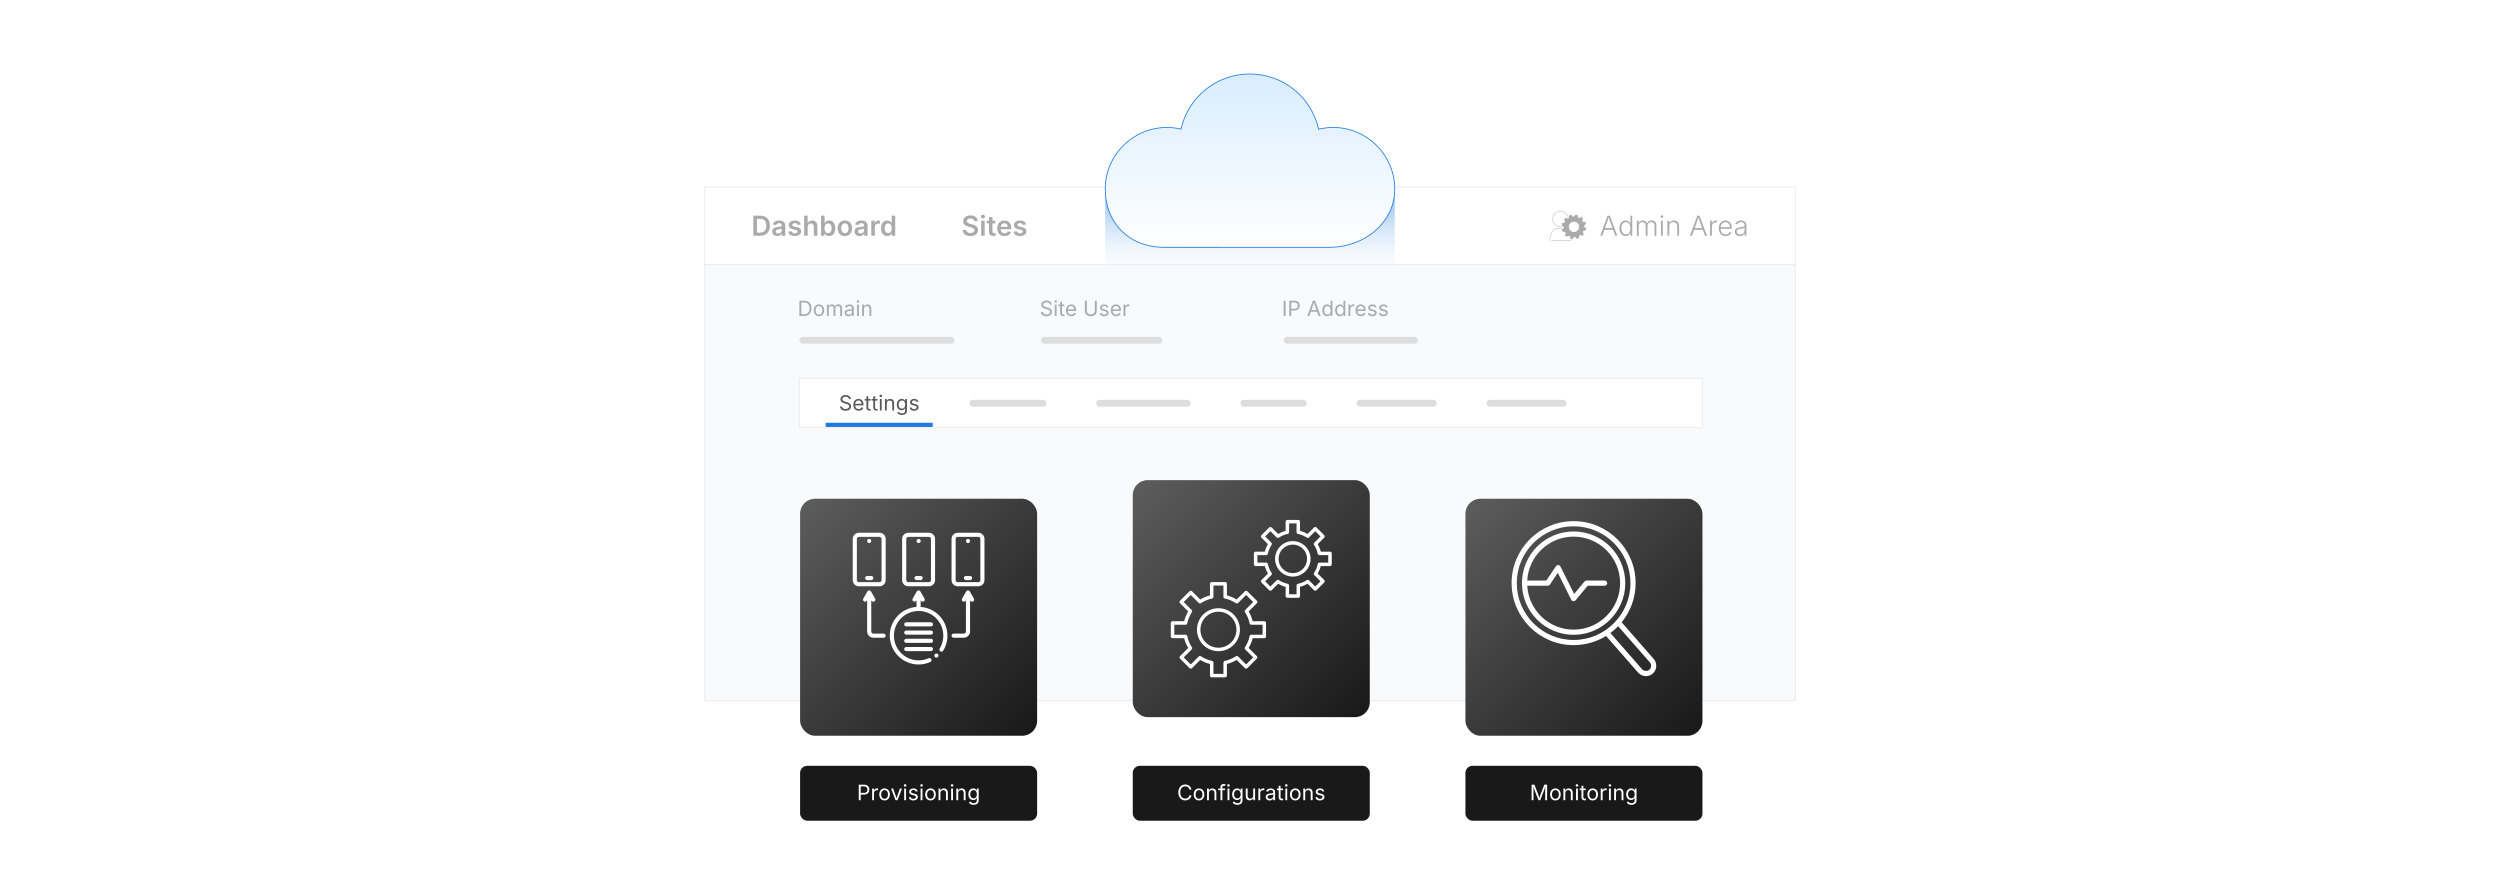 <?xml version="1.0" encoding="UTF-8"?><svg id="_01-What-is-a-Cloud-Control-Panel" xmlns="http://www.w3.org/2000/svg" xmlns:xlink="http://www.w3.org/1999/xlink" viewBox="0 0 860 298.867"><defs><linearGradient id="linear-gradient" x1="430" y1="96.953" x2="430" y2="64.158" gradientUnits="userSpaceOnUse"><stop offset="0" stop-color="#fff" stop-opacity="0"/><stop offset="1" stop-color="#78afec"/></linearGradient><linearGradient id="linear-gradient-2" x1="430" y1="82.281" x2="430" y2="22.649" gradientUnits="userSpaceOnUse"><stop offset="0" stop-color="#fff"/><stop offset="1" stop-color="#d9edff"/></linearGradient><filter id="drop-shadow-1" filterUnits="userSpaceOnUse"><feOffset dx="0" dy="2.799"/><feGaussianBlur result="blur" stdDeviation="2.239"/><feFlood flood-color="#333" flood-opacity=".09"/><feComposite in2="blur" operator="in"/><feComposite in="SourceGraphic"/></filter><linearGradient id="linear-gradient-3" x1="391.171" y1="166.662" x2="469.705" y2="245.196" gradientUnits="userSpaceOnUse"><stop offset="0" stop-color="#5c5c5c"/><stop offset="1" stop-color="#191919"/></linearGradient><filter id="drop-shadow-2" filterUnits="userSpaceOnUse"><feOffset dx="0" dy="6.112"/><feGaussianBlur result="blur-2" stdDeviation="4.89"/><feFlood flood-color="#333" flood-opacity=".09"/><feComposite in2="blur-2" operator="in"/><feComposite in="SourceGraphic"/></filter><filter id="drop-shadow-3" filterUnits="userSpaceOnUse"><feOffset dx="0" dy="6.112"/><feGaussianBlur result="blur-3" stdDeviation="4.89"/><feFlood flood-color="#333" flood-opacity=".09"/><feComposite in2="blur-3" operator="in"/><feComposite in="SourceGraphic"/></filter><linearGradient id="linear-gradient-4" x1="276.733" y1="166.662" x2="355.267" y2="245.196" xlink:href="#linear-gradient-3"/><filter id="drop-shadow-4" filterUnits="userSpaceOnUse"><feOffset dx="0" dy="6.406"/><feGaussianBlur result="blur-4" stdDeviation="5.125"/><feFlood flood-color="#333" flood-opacity=".09"/><feComposite in2="blur-4" operator="in"/><feComposite in="SourceGraphic"/></filter><filter id="drop-shadow-5" filterUnits="userSpaceOnUse"><feOffset dx="0" dy="6.112"/><feGaussianBlur result="blur-5" stdDeviation="4.89"/><feFlood flood-color="#333" flood-opacity=".09"/><feComposite in2="blur-5" operator="in"/><feComposite in="SourceGraphic"/></filter><linearGradient id="linear-gradient-5" x1="505.609" x2="584.143" y2="245.196" xlink:href="#linear-gradient-3"/><filter id="drop-shadow-6" filterUnits="userSpaceOnUse"><feOffset dx="0" dy="6.406"/><feGaussianBlur result="blur-6" stdDeviation="5.125"/><feFlood flood-color="#333" flood-opacity=".09"/><feComposite in2="blur-6" operator="in"/><feComposite in="SourceGraphic"/></filter></defs><rect x="242.418" y="64.337" width="375.164" height="26.69" fill="#fff" stroke="#ededed" stroke-miterlimit="10" stroke-width=".366"/><path d="M260.382,74.185v6.917h-1.24v-6.917h1.24ZM261.482,81.102h-1.75v-1.072h1.689c.483,0,.886-.089,1.209-.267.323-.178.567-.444.731-.798s.246-.798.246-1.33c0-.526-.082-.965-.246-1.318s-.405-.617-.722-.794c-.317-.176-.713-.265-1.186-.265h-1.76v-1.072h1.834c.687,0,1.276.138,1.769.413.492.276.871.672,1.135,1.188.265.517.396,1.133.396,1.848,0,.721-.132,1.341-.396,1.859-.265.518-.647.916-1.147,1.193-.5.277-1.101.416-1.803.416Z" fill="#aaa" stroke-width="0"/><path d="M267.4,81.209c-.328,0-.624-.06-.887-.179-.263-.119-.47-.295-.622-.527-.151-.232-.227-.519-.227-.859,0-.294.055-.537.165-.729s.258-.345.446-.459c.187-.115.398-.201.633-.26.235-.059.48-.1.734-.125.3-.034.544-.063.733-.088.188-.025.327-.065.416-.121.088-.056.132-.143.132-.26v-.023c0-.17-.034-.315-.103-.434-.068-.119-.169-.21-.304-.274-.135-.063-.301-.095-.499-.095-.201,0-.375.031-.522.093-.147.062-.267.143-.36.242-.093.099-.161.206-.204.32l-1.119-.228c.102-.307.26-.56.474-.759.213-.199.468-.349.763-.448.296-.099.617-.148.963-.148.245,0,.491.028.741.086.249.057.477.154.685.29s.375.319.501.548.19.517.19.863v3.468h-1.156v-.715h-.046c-.077.146-.183.281-.318.406-.135.125-.302.226-.501.302s-.436.114-.708.114ZM267.711,80.313c.251,0,.467-.05.648-.148.181-.099.322-.23.422-.393s.151-.339.151-.531v-.613c-.041.031-.108.06-.202.088s-.2.053-.315.074c-.116.022-.231.041-.344.056-.113.016-.208.028-.286.038-.179.024-.342.065-.487.121s-.259.134-.341.234-.123.231-.123.392c0,.148.038.273.114.374.076.101.18.177.311.229.132.053.283.079.453.079Z" fill="#aaa" stroke-width="0"/><path d="M273.375,81.209c-.399,0-.752-.058-1.059-.172-.307-.115-.558-.282-.754-.501-.197-.22-.324-.486-.383-.798l1.128-.213c.071.257.197.448.378.573.181.125.418.188.712.188.297,0,.533-.06.708-.179s.262-.267.262-.443c0-.148-.057-.271-.172-.369-.114-.098-.291-.172-.529-.225l-.887-.19c-.489-.105-.854-.278-1.096-.52-.241-.241-.362-.552-.362-.933,0-.322.088-.6.265-.835.177-.235.422-.418.736-.548s.679-.195,1.093-.195c.393,0,.731.056,1.014.167.283.111.512.267.688.467.175.199.296.434.364.703l-1.077.213c-.059-.183-.166-.336-.32-.462-.155-.125-.373-.188-.654-.188-.257,0-.471.057-.643.169-.172.113-.258.258-.258.434,0,.152.057.277.172.376.114.099.303.176.566.232l.882.186c.492.105.857.274,1.096.506.238.232.357.531.357.896,0,.328-.094.617-.283.866s-.451.444-.787.585c-.336.141-.722.211-1.158.211Z" fill="#aaa" stroke-width="0"/><path d="M277.841,78.062v3.041h-1.207v-6.917h1.188v3.008h-.125c.146-.449.359-.785.641-1.01.282-.224.634-.336,1.059-.336.356,0,.667.076.936.228.268.151.475.373.622.664.146.291.22.646.22,1.063v3.301h-1.211v-3.115c0-.347-.09-.619-.27-.817-.179-.198-.427-.297-.743-.297-.213,0-.404.046-.571.139-.167.093-.299.229-.395.406-.096.178-.144.392-.144.643Z" fill="#aaa" stroke-width="0"/><path d="M285.194,81.195c-.294,0-.54-.05-.738-.151-.198-.101-.356-.222-.474-.364-.118-.143-.208-.275-.27-.399h-.079v.822h-1.179v-6.917h1.207v2.586h.051c.062-.124.15-.257.265-.399.115-.142.27-.265.467-.369.196-.104.448-.155.754-.155.402,0,.764.102,1.086.306.322.205.578.505.769.903.19.398.286.885.286,1.46,0,.57-.093,1.054-.279,1.453-.186.399-.44.704-.764.912-.323.209-.691.313-1.103.313ZM284.869,80.202c.269,0,.495-.074.678-.221s.32-.348.413-.604.139-.544.139-.866-.045-.609-.137-.861c-.091-.252-.229-.45-.411-.594-.183-.144-.41-.216-.682-.216-.266,0-.491.07-.673.209s-.321.333-.416.583c-.094.25-.142.542-.142.88s.047.633.142.887c.095.254.234.451.418.592s.408.211.671.211Z" fill="#aaa" stroke-width="0"/><path d="M290.64,81.209c-.504,0-.942-.112-1.314-.337-.371-.224-.658-.537-.861-.938s-.304-.867-.304-1.4c0-.538.102-1.009.304-1.413.203-.404.49-.717.861-.94.372-.223.81-.334,1.314-.334.507,0,.947.111,1.318.334.372.223.658.536.861.94.203.404.304.875.304,1.413,0,.533-.101.999-.304,1.4-.203.401-.49.713-.861.938-.371.225-.811.337-1.318.337ZM290.64,80.229c.282,0,.516-.076.703-.228.188-.152.327-.356.418-.613s.137-.543.137-.859c0-.319-.045-.606-.137-.863s-.23-.461-.418-.613c-.187-.152-.421-.228-.703-.228s-.515.076-.699.228c-.184.151-.322.355-.413.61s-.137.544-.137.866c0,.315.045.602.137.859s.229.461.413.613c.184.151.417.228.699.228Z" fill="#aaa" stroke-width="0"/><path d="M295.718,81.209c-.328,0-.624-.06-.887-.179-.263-.119-.47-.295-.622-.527-.151-.232-.227-.519-.227-.859,0-.294.055-.537.165-.729s.258-.345.446-.459c.187-.115.398-.201.633-.26.235-.059.48-.1.734-.125.3-.034.544-.063.733-.088.188-.025.327-.065.416-.121.088-.056.132-.143.132-.26v-.023c0-.17-.034-.315-.103-.434-.068-.119-.169-.21-.304-.274-.135-.063-.301-.095-.499-.095-.201,0-.375.031-.522.093-.147.062-.267.143-.36.242-.093.099-.161.206-.204.32l-1.119-.228c.102-.307.26-.56.474-.759.213-.199.468-.349.763-.448.296-.099.617-.148.963-.148.245,0,.491.028.741.086.249.057.477.154.685.29s.375.319.501.548.19.517.19.863v3.468h-1.156v-.715h-.046c-.077.146-.183.281-.318.406-.135.125-.302.226-.501.302s-.436.114-.708.114ZM296.029,80.313c.251,0,.467-.05.648-.148.181-.099.322-.23.422-.393s.151-.339.151-.531v-.613c-.041.031-.108.06-.202.088s-.2.053-.315.074c-.116.022-.231.041-.344.056-.113.016-.208.028-.286.038-.179.024-.342.065-.487.121s-.259.134-.341.234-.123.231-.123.392c0,.148.038.273.114.374.076.101.18.177.311.229.132.053.283.079.453.079Z" fill="#aaa" stroke-width="0"/><path d="M299.729,81.102v-5.19h1.17v.868h.056c.093-.3.255-.532.487-.694.232-.162.497-.244.794-.244.068,0,.144.003.228.009.083.006.155.014.213.023v1.109c-.049-.016-.13-.029-.241-.042-.111-.012-.221-.019-.33-.019-.223,0-.423.048-.601.144-.178.096-.317.229-.418.397-.101.169-.151.363-.151.583v3.055h-1.207Z" fill="#aaa" stroke-width="0"/><path d="M305.207,81.195c-.409,0-.774-.104-1.098-.313-.324-.208-.578-.513-.764-.912-.186-.399-.279-.883-.279-1.453,0-.575.095-1.062.286-1.46.19-.397.447-.698.771-.903.323-.204.683-.306,1.079-.306.31,0,.562.052.759.155.196.104.353.227.469.369.116.143.204.275.262.399h.051v-2.586h1.207v6.917h-1.184v-.822h-.074c-.062.124-.152.257-.271.399-.119.142-.276.264-.471.364s-.442.151-.743.151ZM305.537,80.202c.263,0,.486-.071.668-.211s.322-.338.418-.592c.096-.254.144-.549.144-.887s-.047-.63-.142-.88c-.094-.249-.233-.443-.417-.583s-.408-.209-.671-.209c-.272,0-.5.072-.683.216-.183.144-.32.342-.413.594-.093.252-.139.54-.139.861s.046.61.139.866.231.457.416.604.411.221.68.221Z" fill="#aaa" stroke-width="0"/><path d="M333.821,81.209c-.535,0-1-.083-1.395-.251-.395-.167-.703-.41-.926-.729-.223-.319-.344-.706-.362-1.161h1.221c.021.241.097.442.227.604.13.161.302.281.516.36.213.079.45.118.71.118.272,0,.513-.042.722-.125s.372-.2.49-.35c.118-.15.176-.324.176-.522,0-.18-.052-.328-.155-.446-.104-.118-.25-.217-.437-.299-.188-.082-.406-.154-.657-.216l-.785-.204c-.579-.149-1.03-.373-1.354-.673-.323-.3-.485-.695-.485-1.184,0-.409.11-.766.33-1.072.22-.307.52-.544.9-.713.381-.168.812-.253,1.295-.253.492,0,.924.085,1.295.255.372.17.662.405.871.706s.318.642.327,1.026h-1.202c-.031-.297-.163-.527-.397-.689-.234-.162-.538-.244-.912-.244-.26,0-.483.04-.671.119-.187.079-.331.187-.432.322-.101.136-.151.292-.151.469,0,.192.06.35.179.473.119.124.269.223.45.297s.365.135.55.181l.645.167c.257.062.506.144.748.246s.459.231.652.388.347.346.462.568c.114.223.171.484.171.785,0,.405-.104.762-.311,1.07-.208.308-.506.548-.896.72-.39.172-.861.258-1.412.258Z" fill="#aaa" stroke-width="0"/><path d="M338.125,75.179c-.192,0-.357-.065-.495-.195-.138-.13-.207-.285-.207-.464,0-.186.069-.343.207-.471s.303-.193.495-.193c.195,0,.361.064.499.193s.207.284.207.466-.069.339-.207.469c-.138.13-.304.195-.499.195ZM337.521,81.102v-5.19h1.207v5.19h-1.207Z" fill="#aaa" stroke-width="0"/><path d="M342.409,75.912v.947h-2.948v-.947h2.948ZM340.2,74.677h1.207v4.962c0,.189.04.327.121.416s.212.132.395.132c.056,0,.129-.007.221-.021.091-.014.165-.027.22-.04l.19.933c-.133.041-.269.069-.409.086-.139.017-.272.026-.399.026-.499,0-.881-.124-1.147-.372s-.399-.601-.399-1.059v-5.064Z" fill="#aaa" stroke-width="0"/><path d="M345.566,81.209c-.523,0-.973-.11-1.349-.33s-.666-.529-.868-.929c-.203-.399-.304-.87-.304-1.411,0-.535.1-1.004.299-1.407.2-.402.483-.717.85-.944.367-.228.798-.341,1.293-.341.315,0,.617.051.903.153.286.102.54.26.761.473.221.214.395.485.52.815s.188.722.188,1.177v.38h-4.243v-.821h3.644l-.566.241c0-.291-.045-.547-.135-.768s-.224-.394-.401-.518c-.178-.124-.4-.186-.667-.186-.266,0-.492.063-.678.188-.186.125-.327.292-.424.501-.098.209-.146.442-.146.699v.566c0,.328.056.605.167.831.111.226.268.396.469.51.201.115.435.172.701.172.176,0,.336-.025.48-.077.144-.051.269-.127.374-.228.105-.1.184-.223.237-.369l1.11.227c-.084.279-.226.522-.427.731s-.453.371-.754.487-.646.174-1.033.174Z" fill="#aaa" stroke-width="0"/><path d="M350.858,81.209c-.399,0-.752-.058-1.059-.172-.307-.115-.558-.282-.754-.501-.197-.22-.324-.486-.383-.798l1.128-.213c.071.257.197.448.378.573.181.125.418.188.712.188.297,0,.533-.06.708-.179s.262-.267.262-.443c0-.148-.057-.271-.172-.369-.114-.098-.291-.172-.529-.225l-.887-.19c-.489-.105-.854-.278-1.096-.52-.241-.241-.362-.552-.362-.933,0-.322.088-.6.265-.835.177-.235.422-.418.736-.548s.679-.195,1.093-.195c.393,0,.731.056,1.014.167.283.111.512.267.688.467.175.199.296.434.364.703l-1.077.213c-.059-.183-.166-.336-.32-.462-.155-.125-.373-.188-.654-.188-.257,0-.471.057-.643.169-.172.113-.258.258-.258.434,0,.152.057.277.172.376.114.099.303.176.566.232l.882.186c.492.105.857.274,1.096.506.238.232.357.531.357.896,0,.328-.094.617-.283.866s-.451.444-.787.585c-.336.141-.722.211-1.158.211Z" fill="#aaa" stroke-width="0"/><path d="M550.473,81.103l2.534-6.917h.78l2.558,6.917h-.696l-1.644-4.521c-.093-.25-.193-.544-.304-.88-.109-.335-.236-.74-.378-1.214h.139c-.143.477-.269.885-.381,1.226-.111.34-.208.63-.292.868l-1.615,4.521h-.701ZM551.651,79.046v-.585h3.515v.585h-3.515Z" fill="#aaa" stroke-width="0"/><path d="M559.214,81.214c-.421,0-.791-.112-1.111-.336s-.569-.539-.748-.942c-.178-.404-.267-.875-.267-1.414,0-.535.09-1.004.27-1.407s.43-.715.75-.938c.32-.223.69-.334,1.111-.334.315,0,.579.057.789.169.211.113.38.251.509.416.128.164.227.325.295.483h.051v-2.725h.627v6.917h-.608v-.97h-.069c-.068.161-.168.325-.298.492-.13.167-.3.307-.511.42-.21.113-.473.169-.789.169ZM559.298,80.643c.334,0,.618-.091.852-.274s.412-.434.534-.754.184-.687.184-1.098c0-.411-.062-.775-.184-1.091-.122-.315-.301-.563-.534-.743-.233-.179-.518-.269-.852-.269-.338,0-.624.093-.859.278-.234.186-.413.437-.533.754-.121.317-.182.674-.182,1.07,0,.396.062.755.184,1.077s.301.577.536.766.521.283.854.283Z" fill="#aaa" stroke-width="0"/><path d="M563.081,81.103v-5.19h.612l.005,1.184h-.069c.071-.291.186-.529.344-.715.157-.186.343-.325.555-.418.212-.093.429-.139.652-.139.38,0,.693.118.939.353s.403.551.472.947h-.103c.062-.269.173-.5.334-.694s.357-.343.59-.448c.232-.105.486-.158.762-.158.309,0,.585.067.828.202s.435.334.576.599c.141.265.211.592.211.982v3.496h-.627v-3.477c0-.418-.111-.726-.334-.924-.223-.198-.497-.297-.822-.297-.247,0-.466.052-.654.158-.188.105-.336.254-.443.446-.106.192-.16.416-.16.673v3.421h-.626v-3.533c0-.359-.104-.643-.313-.852-.209-.208-.479-.313-.811-.313-.232,0-.445.054-.641.162-.195.108-.352.263-.469.464s-.177.446-.177.733v3.338h-.631Z" fill="#aaa" stroke-width="0"/><path d="M571.697,74.952c-.124,0-.231-.043-.323-.13-.091-.087-.137-.19-.137-.311,0-.124.046-.229.137-.313.092-.085.199-.128.323-.128.127,0,.235.043.325.128s.134.189.134.313c0,.121-.044.224-.134.311-.09.086-.198.13-.325.13ZM571.377,81.103v-5.19h.631v5.19h-.631Z" fill="#aaa" stroke-width="0"/><path d="M574.227,77.867v3.236h-.631v-5.19h.608l.004,1.211h-.097c.142-.452.365-.778.67-.979.306-.201.654-.302,1.047-.302.354,0,.662.074.927.221s.472.361.622.643c.149.281.225.628.225,1.04v3.356h-.626v-3.31c0-.424-.12-.759-.358-1.005s-.557-.369-.956-.369c-.272,0-.517.058-.733.174-.217.116-.388.283-.513.501-.125.218-.188.476-.188.773Z" fill="#aaa" stroke-width="0"/><path d="M581.334,81.103l2.534-6.917h.78l2.558,6.917h-.696l-1.644-4.521c-.093-.25-.193-.544-.304-.88-.109-.335-.236-.74-.378-1.214h.139c-.143.477-.269.885-.381,1.226-.111.34-.208.63-.292.868l-1.615,4.521h-.701ZM582.513,79.046v-.585h3.515v.585h-3.515Z" fill="#aaa" stroke-width="0"/><path d="M588.265,81.103v-5.19h.612v.808h.047c.105-.266.285-.479.541-.638.255-.159.545-.239.87-.239.053,0,.108.001.167.002s.11.004.153.007v.631c-.021-.006-.068-.013-.14-.021-.071-.007-.148-.011-.231-.011-.267,0-.505.057-.715.171-.211.115-.376.271-.495.469-.119.198-.179.425-.179.682v3.329h-.631Z" fill="#aaa" stroke-width="0"/><path d="M593.626,81.214c-.485,0-.906-.114-1.26-.341-.354-.227-.629-.542-.822-.944s-.29-.865-.29-1.388.096-.987.286-1.393c.189-.405.456-.724.798-.957.342-.232.739-.348,1.19-.348.285,0,.559.052.822.156.263.104.5.261.71.474.211.212.376.48.497.805.12.325.181.707.181,1.146v.274h-4.071v-.543h3.732l-.288.204c0-.371-.063-.704-.189-.998-.127-.294-.309-.526-.544-.696-.235-.17-.518-.255-.85-.255-.328,0-.614.087-.86.26s-.438.402-.576.687-.206.597-.206.938v.325c0,.405.071.76.213,1.065.143.305.345.542.606.71.261.169.57.253.926.253.241,0,.454-.039.639-.116.184-.078.339-.181.464-.309s.219-.268.281-.42l.599.19c-.081.216-.21.417-.388.604-.178.186-.401.335-.671.448s-.579.169-.929.169Z" fill="#aaa" stroke-width="0"/><path d="M598.491,81.219c-.315,0-.603-.061-.86-.181-.259-.121-.465-.299-.618-.534-.152-.235-.229-.52-.229-.854,0-.257.048-.473.144-.647.097-.175.234-.319.414-.432.179-.113.391-.202.633-.267.243-.065.512-.116.806-.153.288-.037.532-.069.733-.095.201-.026.355-.068.462-.127.107-.059.16-.153.16-.283v-.121c0-.232-.047-.432-.142-.599-.094-.167-.231-.295-.413-.385-.181-.089-.401-.134-.661-.134-.245,0-.46.038-.646.114-.186.076-.34.175-.462.297s-.214.256-.276.401l-.604-.204c.114-.282.275-.507.483-.678.207-.17.44-.295.7-.374.261-.079.523-.119.79-.119.204,0,.414.027.631.082s.418.146.604.274.336.305.45.529c.114.225.172.508.172.852v3.523h-.617v-.822h-.047c-.074.158-.184.309-.329.453s-.324.261-.536.351-.459.135-.741.135ZM598.585,80.657c.315,0,.589-.069.821-.209.232-.139.411-.326.538-.562s.19-.494.19-.775v-.738c-.046.043-.122.082-.228.116-.104.034-.225.063-.359.088s-.271.046-.406.065c-.137.019-.256.034-.357.046-.288.034-.535.09-.74.167-.206.078-.362.183-.469.316-.107.133-.16.302-.16.506,0,.208.051.384.152.529.103.146.242.257.418.334.177.077.376.116.6.116Z" fill="#aaa" stroke-width="0"/><path d="M540.308,82.716c-.078-1.911-.605-2.984-1.04-3.553-.256-.334-.653-.526-1.074-.525l-2.814.004c-.397.001-.781.17-1.033.476-1.203,1.462-1.184,3.507-1.182,3.602l.001.09c-.001-.09,7.146,0,7.146,0l-.004-.095Z" fill="#fff" stroke="#aaa" stroke-miterlimit="10" stroke-width=".152"/><path d="M536.825,78.028h.001c.716-0,1.389-.28,1.897-.787.507-.508.787-1.182.787-1.897-0-1.479-1.204-2.683-2.684-2.683-1.481 0-2.684,1.205-2.684,2.685.001,1.479,1.205,2.683,2.684,2.683Z" fill="#fff" stroke="#aaa" stroke-miterlimit="10" stroke-width=".152"/><path d="M544.989,79.454l.426-.017c.099-.004.202-.086.228-.182l.14-.675c.014-.098-.047-.214-.136-.258l-.384-.186c-.089-.043-.164-.16-.165-.26,0,0-.001-.05-.011-.166l-.003-.04c-.006-.044.059-.123.143-.176l.362-.228c.084-.053.132-.175.107-.271l-.214-.655c-.037-.092-.148-.162-.247-.155l-.428.031c-.099.007-.217-.047-.262-.121-.045-.074-.137-.33-.091-.418l.199-.378c.046-.088.027-.218-.043-.288l-.514-.46c-.078-.062-.209-.067-.291-.011l-.354.24c-.082.056-.211.068-.286.026-.075-.041-.284-.218-.288-.317l-.017-.426c-.004-.099-.085-.202-.181-.228l-.675-.141c-.098-.015-.214.047-.257.136l-.186.384c-.043.089-.16.164-.259.165,0,0-.05.001-.166.011l-.04.004c-.044.005-.123-.059-.176-.143l-.228-.362c-.053-.084-.175-.132-.271-.107l-.655.214c-.092.037-.162.148-.155.247l.031.428c.007.099-.047.217-.121.262-.073.045-.33.137-.418.091l-.378-.199c-.088-.046-.218-.027-.288.043l-.459.514c-.062.078-.066.209-.011.291l.24.354c.056.082.067.211.026.286-.041.075-.218.284-.318.288l-.427.017c-.099.004-.202.086-.228.181l-.14.675c-.014.098.047.214.136.258l.385.186c.089.043.164.16.165.259,0,0,.001.05.011.166l.004.04c.005.044-.059.123-.143.176l-.362.228c-.084.053-.132.175-.107.271l.214.655c.037.092.148.162.247.155l.427-.031c.099-.007.217.047.262.121.045.073.137.33.091.418l-.199.378c-.046.088-.027.218.043.288l.514.46c.078.062.209.066.291.011l.354-.24c.082-.056.211-.068.286-.026.075.041.284.218.288.317l.017.427c.004.099.085.202.181.228l.675.14c.098.014.214-.047.258-.136l.187-.385c.043-.089.16-.164.26-.165,0,0,.05-.001.166-.01l.04-.003c.044-.006.123.058.176.143l.229.362c.053.084.175.132.271.107l.655-.214c.092-.037.162-.148.155-.247l-.031-.428c-.007-.099.047-.217.121-.262.073-.045.33-.137.418-.091l.378.199c.088.046.218.027.288-.043l.46-.514c.062-.078.067-.209.011-.291l-.24-.354c-.056-.082-.068-.211-.026-.286.041-.075.218-.284.317-.288ZM541.452,79.675c-.908,0-1.647-.739-1.647-1.647,0-.908.739-1.647,1.647-1.647.908,0,1.647.739,1.647,1.647,0,.908-.739,1.647-1.647,1.647Z" fill="#aaa" stroke="#fff" stroke-miterlimit="10" stroke-width=".243"/><rect x="242.418" y="91.026" width="375.164" height="149.929" fill="#f9fafb" stroke="#ededed" stroke-miterlimit="10" stroke-width=".366"/><path d="M275.66,103.455v5.251h-.669v-5.251h.669ZM276.629,108.706h-1.269v-.592h1.227c.427,0,.782-.082,1.062-.245s.49-.397.629-.703c.139-.305.208-.671.208-1.096,0-.42-.069-.782-.206-1.083-.138-.302-.342-.534-.613-.696-.271-.162-.61-.243-1.017-.243h-1.318v-.592h1.364c.512,0,.95.104,1.313.313.363.209.641.509.835.9.194.392.291.858.291,1.401,0,.548-.098,1.018-.292,1.412-.195.394-.479.696-.853.907s-.827.317-1.36.317Z" fill="#aaa" stroke-width="0"/><path d="M281.725,108.79c-.357,0-.67-.084-.939-.253-.269-.169-.479-.407-.629-.712-.15-.306-.226-.66-.226-1.064,0-.411.075-.77.226-1.077.15-.307.36-.544.629-.713.269-.169.582-.254.939-.254.359,0,.674.084.945.254.27.169.48.407.63.713s.226.666.226,1.077c0,.404-.075.759-.226,1.064-.15.305-.36.542-.63.712-.271.169-.585.253-.945.253ZM281.725,108.223c.266,0,.484-.068.656-.204.171-.136.298-.315.38-.538.083-.222.124-.462.124-.721,0-.261-.041-.503-.124-.728-.082-.225-.209-.405-.38-.543-.172-.137-.39-.206-.656-.206-.263,0-.479.069-.648.206-.169.138-.295.318-.377.541s-.124.466-.124.729c0,.258.042.499.124.721s.208.401.377.538c.169.136.385.204.648.204Z" fill="#aaa" stroke-width="0"/><path d="M284.449,108.706v-3.94h.617l.004.881h-.049c.054-.213.139-.391.255-.53s.252-.245.409-.315.319-.105.488-.105c.287,0,.519.088.696.264s.292.408.344.694h-.084c.047-.197.132-.368.257-.511.125-.143.276-.253.453-.331s.371-.116.58-.116c.228,0,.436.049.624.148.188.099.337.248.449.447.111.2.167.453.167.758v2.657h-.635v-2.64c0-.284-.08-.487-.239-.609-.16-.123-.346-.184-.557-.184-.176,0-.328.037-.456.111-.128.074-.227.175-.296.305s-.104.277-.104.444v2.573h-.635v-2.703c0-.218-.073-.395-.218-.528-.146-.134-.33-.201-.553-.201-.153,0-.297.036-.432.107-.135.072-.244.178-.326.319-.082.141-.124.316-.124.525v2.481h-.634Z" fill="#aaa" stroke-width="0"/><path d="M291.874,108.797c-.249,0-.475-.047-.678-.141s-.365-.231-.484-.412c-.12-.181-.18-.401-.18-.659,0-.226.044-.409.134-.55s.208-.252.357-.333c.149-.081.314-.142.495-.182.181-.04.363-.071.546-.095.235-.03.426-.054.575-.07.148-.017.258-.044.329-.084.072-.04.108-.108.108-.205v-.021c0-.165-.031-.304-.092-.417-.061-.114-.153-.202-.275-.263s-.275-.092-.458-.092c-.188,0-.349.029-.483.088-.134.059-.243.132-.326.22-.083.088-.146.178-.188.27l-.609-.201c.101-.24.237-.427.409-.562.171-.135.36-.23.567-.287.207-.056.411-.084.613-.084.131,0,.281.016.449.047s.33.095.486.188c.156.094.285.233.388.418.102.185.153.431.153.738v2.597h-.624v-.536h-.042c-.045.092-.117.186-.215.284s-.227.179-.384.245c-.158.065-.348.099-.571.099ZM291.983,108.237c.235,0,.434-.046.596-.137.162-.092.285-.211.37-.358.084-.147.127-.3.127-.46v-.546c-.026.031-.083.059-.169.083-.087.025-.186.046-.298.065-.111.019-.22.035-.324.047-.104.013-.188.023-.249.03-.152.019-.295.051-.428.097-.132.046-.239.113-.319.201-.08.088-.12.208-.12.358,0,.136.035.25.105.342.071.092.167.161.289.208s.262.07.419.07Z" fill="#aaa" stroke-width="0"/><path d="M295.145,104.121c-.12,0-.223-.041-.31-.123-.087-.083-.13-.181-.13-.296,0-.117.043-.217.13-.298s.19-.122.31-.122c.122,0,.227.041.313.122s.131.181.131.298c0,.115-.044.214-.131.296-.087.082-.191.123-.313.123ZM294.824,108.706v-3.94h.634v3.94h-.634Z" fill="#aaa" stroke-width="0"/><path d="M297.206,106.344v2.361h-.634v-3.94h.61l.003.955h-.088c.12-.364.291-.623.513-.775s.482-.229.781-.229c.265,0,.498.055.698.164.199.109.355.273.467.493.111.22.167.496.167.83v2.502h-.634v-2.449c0-.303-.08-.541-.238-.712-.158-.171-.375-.257-.65-.257-.188,0-.357.041-.508.124-.15.082-.269.202-.355.359-.087.157-.131.349-.131.574Z" fill="#aaa" stroke-width="0"/><rect x="274.99" y="115.891" width="53.404" height="2.33" rx="1.165" ry="1.165" fill="#ddd" stroke-width="0"/><path d="M359.962,108.797c-.378,0-.707-.062-.985-.184-.279-.122-.497-.293-.654-.513-.158-.22-.247-.476-.268-.77h.688c.019.197.085.36.201.488s.263.223.442.285c.18.062.372.094.576.094.237,0,.45-.039.64-.116.189-.078.339-.187.449-.328.11-.141.166-.304.166-.49,0-.169-.047-.307-.143-.412-.095-.106-.222-.193-.379-.261-.157-.068-.33-.128-.518-.18l-.634-.18c-.423-.12-.752-.291-.987-.514s-.353-.509-.353-.856c0-.296.08-.555.24-.777.16-.222.376-.394.648-.516s.578-.183.917-.183c.345,0,.65.061.916.183s.475.289.629.499c.154.21.236.448.245.714h-.655c-.031-.256-.153-.454-.367-.594s-.477-.21-.79-.21c-.226,0-.423.037-.594.111-.17.074-.302.175-.396.303-.094.128-.141.274-.141.439,0,.183.057.331.171.442.114.111.249.198.405.261.156.062.297.111.424.146l.525.145c.141.038.296.089.467.155s.333.153.488.262c.155.109.282.248.382.416.1.168.149.374.149.619,0,.287-.074.545-.224.775-.149.23-.366.412-.65.546-.285.134-.629.201-1.033.201Z" fill="#aaa" stroke-width="0"/><path d="M363.155,104.121c-.12,0-.223-.041-.31-.123-.087-.083-.13-.181-.13-.296,0-.117.043-.217.13-.298s.19-.122.31-.122c.122,0,.227.041.313.122s.131.181.131.298c0,.115-.044.214-.131.296-.087.082-.191.123-.313.123ZM362.834,108.706v-3.94h.634v3.94h-.634Z" fill="#aaa" stroke-width="0"/><path d="M366.133,104.766v.542h-2.037v-.542h2.037ZM364.688,103.828h.634v3.855c0,.176.036.305.107.386s.191.122.358.122c.04,0,.091-.004.153-.014.062-.009.119-.019.171-.028l.13.536c-.066.023-.141.041-.224.053-.083.012-.166.018-.248.018-.341,0-.606-.09-.797-.27-.19-.18-.285-.431-.285-.752v-3.905Z" fill="#aaa" stroke-width="0"/><path d="M368.53,108.79c-.381,0-.709-.084-.985-.253-.276-.169-.489-.405-.638-.708-.149-.303-.224-.657-.224-1.061,0-.404.073-.76.218-1.067.146-.308.352-.549.619-.723s.579-.261.936-.261c.209,0,.415.035.619.104.203.069.388.181.553.334.166.154.298.357.396.608.099.251.148.56.148.923v.265h-3.059v-.536h2.717l-.296.197c0-.258-.041-.488-.122-.689-.081-.201-.201-.358-.361-.472-.16-.114-.358-.171-.596-.171s-.44.058-.61.174c-.169.116-.298.268-.388.455-.089.187-.134.387-.134.601v.356c0,.291.051.539.152.742.101.203.242.357.424.461s.393.157.633.157c.155,0,.296-.022.423-.067.127-.044.236-.112.328-.203.092-.09.162-.203.211-.336l.613.169c-.061.198-.165.372-.31.522-.146.15-.326.268-.541.352-.215.085-.458.127-.728.127Z" fill="#aaa" stroke-width="0"/><path d="M375.243,108.79c-.414,0-.775-.081-1.083-.243-.309-.162-.548-.384-.717-.666-.169-.282-.254-.603-.254-.962v-3.464h.669v3.412c0,.251.056.475.167.671.112.196.271.351.478.464.207.112.454.169.74.169s.533-.057.738-.169c.206-.113.363-.268.474-.464.11-.196.166-.42.166-.671v-3.412h.669v3.464c0,.359-.084.68-.253.962-.169.282-.407.504-.714.666s-.667.243-1.08.243Z" fill="#aaa" stroke-width="0"/><path d="M379.821,108.79c-.27,0-.51-.039-.721-.118-.21-.079-.384-.195-.52-.351-.136-.155-.228-.345-.275-.571l.603-.145c.056.216.163.375.319.476.156.101.352.151.587.151.274,0,.494-.059.657-.176.163-.118.245-.257.245-.419,0-.136-.047-.25-.143-.34-.095-.091-.24-.158-.435-.203l-.656-.155c-.357-.084-.623-.215-.796-.393-.174-.177-.261-.404-.261-.682,0-.226.063-.425.19-.598.126-.172.3-.308.52-.405.22-.097.469-.146.749-.146.27,0,.5.041.689.122.189.081.343.193.461.335s.208.306.266.491l-.574.148c-.054-.141-.144-.269-.27-.384-.126-.115-.315-.173-.569-.173-.235,0-.431.054-.587.162-.156.108-.234.245-.234.409,0,.146.053.263.159.351.106.088.274.159.504.213l.596.141c.357.084.622.215.793.393.171.177.257.401.257.671,0,.23-.065.435-.196.615s-.312.321-.546.425c-.234.103-.505.155-.812.155Z" fill="#aaa" stroke-width="0"/><path d="M383.948,108.79c-.381,0-.709-.084-.985-.253-.276-.169-.489-.405-.638-.708-.149-.303-.224-.657-.224-1.061,0-.404.073-.76.218-1.067.146-.308.352-.549.619-.723s.579-.261.936-.261c.209,0,.415.035.619.104.203.069.388.181.553.334.166.154.298.357.396.608.099.251.148.56.148.923v.265h-3.059v-.536h2.717l-.296.197c0-.258-.041-.488-.122-.689-.081-.201-.201-.358-.361-.472-.16-.114-.358-.171-.596-.171s-.44.058-.61.174c-.169.116-.298.268-.388.455-.089.187-.134.387-.134.601v.356c0,.291.051.539.152.742.101.203.242.357.424.461s.393.157.633.157c.155,0,.296-.022.423-.067.127-.044.236-.112.328-.203.092-.09.162-.203.211-.336l.613.169c-.061.198-.165.372-.31.522-.146.15-.326.268-.541.352-.215.085-.458.127-.728.127Z" fill="#aaa" stroke-width="0"/><path d="M386.499,108.706v-3.94h.613v.606h.042c.073-.2.203-.36.389-.481.187-.121.398-.182.633-.182.047,0,.103.001.167.004.064.002.116.004.153.007v.638c-.019-.004-.066-.012-.141-.021s-.155-.014-.24-.014c-.188,0-.356.04-.506.118-.149.079-.266.187-.351.324-.084.138-.127.295-.127.474v2.467h-.634Z" fill="#aaa" stroke-width="0"/><rect x="358.055" y="115.891" width="41.778" height="2.33" rx="1.165" ry="1.165" fill="#ddd" stroke-width="0"/><path d="M442.242,103.455v5.251h-.669v-5.251h.669Z" fill="#aaa" stroke-width="0"/><path d="M443.512,108.706v-5.251h1.797c.409,0,.745.075,1.01.224.265.149.46.35.589.601.128.251.191.533.191.846s-.063.596-.191.85c-.129.253-.324.456-.587.606-.264.15-.6.226-1.008.226h-1.272v-.588h1.24c.277,0,.501-.048.67-.143s.292-.226.368-.391.114-.352.114-.559c0-.207-.038-.392-.114-.555-.076-.163-.2-.292-.37-.386-.17-.094-.396-.141-.675-.141h-1.093v4.663h-.669Z" fill="#aaa" stroke-width="0"/><path d="M449.7,108.706l1.906-5.251h.775l1.931,5.251h-.704l-1.114-3.115c-.067-.193-.147-.433-.237-.721-.091-.288-.2-.655-.33-1.102h.127c-.127.451-.236.823-.329,1.116s-.17.528-.231.707l-1.081,3.115h-.712ZM450.658,107.24v-.585h2.696v.585h-2.696Z" fill="#aaa" stroke-width="0"/><path d="M456.529,108.79c-.326,0-.615-.083-.867-.25-.251-.167-.447-.403-.588-.708-.142-.305-.212-.667-.212-1.085,0-.416.071-.776.214-1.08.142-.304.339-.539.59-.703s.54-.247.867-.247c.256,0,.459.042.609.127s.267.18.348.287.143.196.185.266h.05v-1.942h.634v5.251h-.613v-.61h-.07c-.042.073-.105.164-.188.273-.083.109-.201.207-.353.292-.151.085-.353.128-.604.128ZM456.625,108.223c.239,0,.441-.062.605-.188.165-.125.289-.3.374-.523.084-.223.127-.48.127-.771,0-.292-.042-.546-.125-.763-.084-.217-.208-.387-.372-.509s-.368-.183-.609-.183c-.249,0-.457.064-.622.194-.166.129-.29.304-.372.523s-.123.466-.123.738c0,.275.041.524.125.749.083.225.208.403.375.536.167.133.372.199.617.199Z" fill="#aaa" stroke-width="0"/><path d="M460.948,108.79c-.326,0-.615-.083-.867-.25-.251-.167-.447-.403-.588-.708-.142-.305-.212-.667-.212-1.085,0-.416.071-.776.214-1.08.142-.304.339-.539.59-.703s.54-.247.867-.247c.256,0,.459.042.609.127s.267.18.348.287.143.196.185.266h.05v-1.942h.634v5.251h-.613v-.61h-.07c-.042.073-.105.164-.188.273-.083.109-.201.207-.353.292-.151.085-.353.128-.604.128ZM461.044,108.223c.239,0,.441-.062.605-.188.165-.125.289-.3.374-.523.084-.223.127-.48.127-.771,0-.292-.042-.546-.125-.763-.084-.217-.208-.387-.372-.509s-.368-.183-.609-.183c-.249,0-.457.064-.622.194-.166.129-.29.304-.372.523s-.123.466-.123.738c0,.275.041.524.125.749.083.225.208.403.375.536.167.133.372.199.617.199Z" fill="#aaa" stroke-width="0"/><path d="M463.891,108.706v-3.94h.613v.606h.042c.073-.2.203-.36.39-.481s.397-.182.633-.182c.047,0,.103.001.167.004s.116.004.153.007v.638c-.019-.004-.065-.012-.141-.021s-.155-.014-.239-.014c-.188,0-.357.04-.506.118-.149.079-.267.187-.351.324-.085.138-.127.295-.127.474v2.467h-.635Z" fill="#aaa" stroke-width="0"/><path d="M468.145,108.79c-.38,0-.709-.084-.984-.253-.276-.169-.489-.405-.639-.708-.148-.303-.224-.657-.224-1.061,0-.404.073-.76.219-1.067.146-.308.352-.549.618-.723s.579-.261.936-.261c.21,0,.416.035.619.104s.388.181.553.334c.166.154.298.357.396.608.099.251.148.56.148.923v.265h-3.059v-.536h2.717l-.296.197c0-.258-.041-.488-.122-.689-.081-.201-.201-.358-.361-.472-.159-.114-.358-.171-.596-.171s-.44.058-.609.174-.298.268-.388.455c-.089.187-.134.387-.134.601v.356c0,.291.051.539.151.742.102.203.243.357.425.461.183.104.393.157.633.157.155,0,.296-.022.423-.067.127-.044.236-.112.328-.203.091-.09.162-.203.211-.336l.613.169c-.062.198-.164.372-.311.522-.146.15-.325.268-.541.352-.215.085-.457.127-.728.127Z" fill="#aaa" stroke-width="0"/><path d="M472.035,108.79c-.27,0-.51-.039-.721-.118-.21-.079-.383-.195-.52-.351-.136-.155-.228-.345-.274-.571l.603-.145c.057.216.162.375.318.476.156.101.353.151.587.151.275,0,.494-.059.657-.176s.245-.257.245-.419c0-.136-.048-.25-.143-.34-.096-.091-.24-.158-.436-.203l-.655-.155c-.357-.084-.623-.215-.797-.393-.174-.177-.261-.404-.261-.682,0-.226.063-.425.19-.598.127-.172.301-.308.521-.405.22-.097.469-.146.748-.146.271,0,.5.041.689.122s.343.193.462.335c.118.142.207.306.266.491l-.574.148c-.054-.141-.144-.269-.27-.384s-.315-.173-.569-.173c-.235,0-.431.054-.587.162-.156.108-.234.245-.234.409,0,.146.053.263.159.351.105.088.273.159.504.213l.596.141c.356.084.621.215.792.393.172.177.258.401.258.671,0,.23-.065.435-.195.615-.131.18-.312.321-.547.425-.233.103-.504.155-.812.155Z" fill="#aaa" stroke-width="0"/><path d="M475.844,108.79c-.27,0-.51-.039-.721-.118-.21-.079-.383-.195-.52-.351-.136-.155-.228-.345-.274-.571l.603-.145c.057.216.162.375.318.476.156.101.353.151.587.151.275,0,.494-.059.657-.176s.245-.257.245-.419c0-.136-.048-.25-.143-.34-.096-.091-.24-.158-.436-.203l-.655-.155c-.357-.084-.623-.215-.797-.393-.174-.177-.261-.404-.261-.682,0-.226.063-.425.19-.598.127-.172.301-.308.521-.405.22-.097.469-.146.748-.146.271,0,.5.041.689.122s.343.193.462.335c.118.142.207.306.266.491l-.574.148c-.054-.141-.144-.269-.27-.384s-.315-.173-.569-.173c-.235,0-.431.054-.587.162-.156.108-.234.245-.234.409,0,.146.053.263.159.351.105.088.273.159.504.213l.596.141c.356.084.621.215.792.393.172.177.258.401.258.671,0,.23-.065.435-.195.615-.131.18-.312.321-.547.425-.233.103-.504.155-.812.155Z" fill="#aaa" stroke-width="0"/><rect x="441.572" y="115.891" width="46.198" height="2.33" rx="1.165" ry="1.165" fill="#ddd" stroke-width="0"/><rect x="274.99" y="130.158" width="310.654" height="16.966" fill="#fff" stroke="#ededed" stroke-miterlimit="10" stroke-width=".366"/><path d="M290.867,141.295c-.378,0-.707-.062-.985-.184-.279-.122-.497-.293-.654-.513-.158-.22-.247-.476-.268-.77h.688c.019.197.085.36.201.488s.263.223.442.285c.18.062.372.094.576.094.237,0,.45-.039.64-.116.189-.078.339-.187.449-.328.11-.141.166-.304.166-.49,0-.169-.047-.307-.143-.412-.095-.106-.222-.193-.379-.261-.157-.068-.33-.128-.518-.18l-.634-.18c-.423-.12-.752-.291-.987-.514s-.353-.509-.353-.856c0-.296.08-.555.24-.777.16-.222.376-.394.648-.516s.578-.183.917-.183c.345,0,.65.061.916.183s.475.289.629.499c.154.21.236.448.245.714h-.655c-.031-.256-.153-.454-.367-.594s-.477-.21-.79-.21c-.226,0-.423.037-.594.111-.17.074-.302.175-.396.303-.094.128-.141.274-.141.439,0,.183.057.331.171.442.114.111.249.198.405.261.156.062.297.111.424.146l.525.145c.141.038.296.089.467.155s.333.153.488.262c.155.109.282.248.382.416.1.168.149.374.149.619,0,.287-.074.545-.224.775-.149.23-.366.412-.65.546-.285.134-.629.201-1.033.201Z" fill="#595959" stroke-width="0"/><path d="M295.396,141.288c-.381,0-.709-.084-.985-.253-.276-.169-.489-.405-.638-.708-.149-.303-.224-.657-.224-1.061,0-.404.073-.76.218-1.067.146-.308.352-.549.619-.723s.579-.261.936-.261c.209,0,.415.035.619.104.203.069.388.181.553.334.166.154.298.357.396.608.099.251.148.56.148.923v.265h-3.059v-.536h2.717l-.296.197c0-.258-.041-.488-.122-.689-.081-.201-.201-.358-.361-.472-.16-.114-.358-.171-.596-.171s-.44.058-.61.174c-.169.116-.298.268-.388.455-.089.187-.134.387-.134.601v.356c0,.291.051.539.152.742.101.203.242.357.424.461s.393.157.633.157c.155,0,.296-.022.423-.067.127-.044.236-.112.328-.203.092-.09.162-.203.211-.336l.613.169c-.061.198-.165.372-.31.522-.146.15-.326.268-.541.352-.215.085-.458.127-.728.127Z" fill="#595959" stroke-width="0"/><path d="M299.497,137.264v.542h-2.037v-.542h2.037ZM298.052,136.326h.634v3.855c0,.176.036.305.107.386s.191.122.358.122c.04,0,.091-.004.153-.014.062-.009.119-.019.171-.028l.13.536c-.066.023-.141.041-.224.053-.083.012-.166.018-.248.018-.341,0-.606-.09-.797-.27-.19-.18-.285-.431-.285-.752v-3.905Z" fill="#595959" stroke-width="0"/><path d="M301.858,137.264v.542h-2.037v-.542h2.037ZM300.414,136.326h.634v3.855c0,.176.036.305.107.386s.191.122.358.122c.04,0,.091-.004.153-.014.062-.009.119-.019.171-.028l.13.536c-.066.023-.141.041-.224.053-.083.012-.166.018-.248.018-.341,0-.606-.09-.797-.27-.19-.18-.285-.431-.285-.752v-3.905Z" fill="#595959" stroke-width="0"/><path d="M302.989,136.619c-.12,0-.223-.041-.31-.123-.087-.083-.13-.181-.13-.296,0-.117.043-.217.13-.298s.19-.122.31-.122c.122,0,.227.041.313.122s.131.181.131.298c0,.115-.044.214-.131.296-.087.082-.191.123-.313.123ZM302.668,141.204v-3.94h.634v3.94h-.634Z" fill="#595959" stroke-width="0"/><path d="M305.051,138.842v2.361h-.634v-3.94h.61l.003.955h-.088c.12-.364.291-.623.513-.775s.482-.229.781-.229c.265,0,.498.055.698.164.199.109.355.273.467.493.111.22.167.496.167.83v2.502h-.634v-2.449c0-.303-.08-.541-.238-.712-.158-.171-.375-.257-.65-.257-.188,0-.357.041-.508.124-.15.082-.269.202-.355.359-.087.157-.131.349-.131.574Z" fill="#595959" stroke-width="0"/><path d="M310.277,142.761c-.292,0-.543-.037-.756-.111-.213-.074-.39-.172-.531-.294-.141-.122-.252-.255-.334-.398l.515-.332c.056.075.126.159.209.25.083.091.196.169.338.234.142.065.328.097.559.097.315,0,.574-.075.777-.226s.305-.388.305-.712v-.79h-.06c-.045.075-.107.165-.188.268s-.197.194-.349.273c-.151.079-.354.118-.608.118-.315,0-.598-.075-.849-.224-.251-.149-.45-.367-.596-.654s-.218-.636-.218-1.047c0-.406.071-.759.215-1.059.143-.3.341-.532.594-.696s.542-.247.869-.247c.254,0,.457.042.608.125s.269.179.351.287c.083.108.146.198.19.268h.06v-.631h.617v4.042c0,.338-.077.615-.229.83-.153.215-.359.373-.619.474s-.549.151-.869.151ZM310.26,140.576c.24,0,.441-.055.606-.164.165-.109.289-.267.374-.472s.127-.452.127-.738c0-.28-.042-.526-.125-.739-.083-.212-.208-.379-.372-.5-.165-.121-.368-.182-.609-.182-.249,0-.457.064-.624.192-.167.128-.292.299-.375.513-.083.214-.125.453-.125.716,0,.27.042.508.127.715.084.207.21.368.377.484.167.116.374.174.621.174Z" fill="#595959" stroke-width="0"/><path d="M314.446,141.288c-.27,0-.51-.039-.721-.118-.21-.079-.384-.195-.52-.351-.136-.155-.228-.345-.275-.571l.603-.145c.056.216.163.375.319.476.156.101.352.151.587.151.274,0,.494-.059.657-.176.163-.118.245-.257.245-.419,0-.136-.047-.25-.143-.34-.095-.091-.24-.158-.435-.203l-.656-.155c-.357-.084-.623-.215-.796-.393-.174-.177-.261-.404-.261-.682,0-.226.063-.425.19-.598.126-.172.3-.308.52-.405.22-.097.469-.146.749-.146.27,0,.5.041.689.122.189.081.343.193.461.335s.208.306.266.491l-.574.148c-.054-.141-.144-.269-.27-.384-.126-.115-.315-.173-.569-.173-.235,0-.431.054-.587.162-.156.108-.234.245-.234.409,0,.146.053.263.159.351.106.088.274.159.504.213l.596.141c.357.084.622.215.793.393.171.177.257.401.257.671,0,.23-.065.435-.196.615s-.312.321-.546.425c-.234.103-.505.155-.812.155Z" fill="#595959" stroke-width="0"/><rect x="333.453" y="137.554" width="26.544" height="2.33" rx="1.165" ry="1.165" fill="#ddd" stroke-width="0"/><rect x="377.09" y="137.554" width="32.537" height="2.33" rx="1.165" ry="1.165" fill="#ddd" stroke-width="0"/><rect x="426.719" y="137.554" width="22.804" height="2.33" rx="1.165" ry="1.165" fill="#ddd" stroke-width="0"/><rect x="466.615" y="137.554" width="27.607" height="2.33" rx="1.165" ry="1.165" fill="#ddd" stroke-width="0"/><rect x="511.314" y="137.554" width="27.607" height="2.33" rx="1.165" ry="1.165" fill="#ddd" stroke-width="0"/><rect x="284.029" y="145.441" width="36.818" height="1.428" fill="#1e7ae0" stroke-width="0"/><polyline points="461.431 96.953 380.203 96.953 380.203 64.158 479.797 64.158 479.797 96.953 461.431 96.953" fill="url(#linear-gradient)" stroke-width="0"/><path d="M479.797,62.251c0,11.553-10.394,19.783-21.885,20.03l-58.252-.009c-11.43-.3-19.456-8.503-19.456-20.021,0-11.703,9.497-21.2,21.2-21.2,1.677,0,3.301.194,4.863.574,2.392-10.856,12.074-18.976,23.654-18.976,11.589,0,21.288,8.129,23.671,19.003,1.606-.397,3.283-.6,5.004-.6,11.712,0,21.2,9.497,21.2,21.2Z" fill="url(#linear-gradient-2)" filter="url(#drop-shadow-1)" stroke="#1e7ae0" stroke-miterlimit="10" stroke-width=".28"/><rect x="389.67" y="165.161" width="81.536" height="81.536" rx="5.125" ry="5.125" fill="url(#linear-gradient-3)" stroke-width="0"/><path d="M421.458,233.001h-4.632c-.331,0-.598-.267-.598-.598v-3.997c-1.18-.291-2.306-.759-3.357-1.396l-2.83,2.83c-.112.112-.264.175-.423.175h0c-.159,0-.311-.063-.423-.175l-3.275-3.276c-.234-.234-.234-.612,0-.846l2.829-2.829c-.637-1.051-1.104-2.176-1.396-3.357h-3.996c-.331,0-.598-.267-.598-.598v-4.632c0-.331.267-.598.598-.598h3.996c.291-1.182.759-2.307,1.395-3.357l-2.829-2.83c-.234-.234-.234-.612,0-.846l3.275-3.275c.234-.234.612-.234.846,0l2.83,2.829c1.051-.637,2.177-1.104,3.357-1.395v-3.997c0-.331.267-.598.598-.598h4.632c.331,0,.598.267.598.598v3.997c1.181.291,2.307.758,3.356,1.395l2.83-2.829c.234-.234.612-.234.846,0l3.275,3.275c.234.234.234.612,0,.846l-2.829,2.83c.636,1.05,1.104,2.175,1.395,3.357h3.996c.331,0,.598.267.598.598v4.632c0,.331-.267.598-.598.598h-3.996c-.291,1.181-.759,2.306-1.396,3.357l2.829,2.829c.234.234.234.612,0,.846l-3.275,3.276c-.224.224-.621.224-.846,0l-2.83-2.83c-1.051.637-2.176,1.105-3.356,1.396v3.997c0,.331-.267.598-.598.598ZM417.423,231.805h3.436v-3.877c0-.284.2-.529.479-.586,1.362-.277,2.651-.813,3.828-1.592.237-.155.551-.125.753.076l2.745,2.746,2.429-2.431-2.745-2.745c-.201-.201-.233-.515-.076-.752.778-1.177,1.313-2.466,1.591-3.829.057-.279.301-.479.586-.479h3.877v-3.436h-3.877c-.284,0-.529-.2-.586-.479-.278-1.364-.814-2.653-1.591-3.828-.157-.237-.125-.552.076-.753l2.745-2.746-2.429-2.429-2.745,2.745c-.202.201-.516.231-.753.076-1.176-.778-2.464-1.313-3.828-1.591-.279-.057-.479-.303-.479-.586v-3.877h-3.436v3.877c0,.284-.2.529-.479.586-1.362.277-2.65.813-3.829,1.591-.235.155-.551.125-.752-.076l-2.745-2.745-2.429,2.429,2.745,2.746c.201.201.233.516.076.753-.778,1.175-1.313,2.463-1.591,3.828-.057.279-.301.479-.586.479h-3.877v3.436h3.877c.284,0,.529.2.586.479.278,1.363.814,2.651,1.591,3.829.157.237.125.551-.076.752l-2.745,2.745,2.429,2.431,2.745-2.746c.201-.201.516-.231.753-.076,1.177.779,2.466,1.315,3.829,1.592.279.057.479.303.479.586v3.877Z" fill="#fff" stroke-width="0"/><path d="M419.141,224.011c-4.076,0-7.392-3.316-7.392-7.392s3.316-7.392,7.392-7.392,7.393,3.316,7.393,7.392-3.317,7.392-7.393,7.392ZM419.141,210.423c-3.416,0-6.196,2.78-6.196,6.196s2.78,6.196,6.196,6.196c3.417,0,6.197-2.78,6.197-6.196s-2.78-6.196-6.197-6.196Z" fill="#fff" stroke-width="0"/><path d="M446.607,205.634h-3.754c-.331,0-.598-.267-.598-.598v-3.15c-.909-.232-1.776-.593-2.589-1.077l-2.23,2.231c-.112.112-.264.175-.423.175h0c-.159,0-.311-.063-.423-.175l-2.654-2.655c-.112-.112-.175-.264-.175-.423s.063-.311.175-.423l2.23-2.23c-.483-.813-.844-1.681-1.076-2.589h-3.15c-.331,0-.598-.267-.598-.598v-3.753c0-.331.267-.598.598-.598h3.15c.232-.909.593-1.777,1.076-2.588l-2.23-2.231c-.234-.234-.234-.612,0-.846l2.654-2.655c.224-.224.621-.224.846,0l2.23,2.231c.814-.484,1.681-.844,2.589-1.077v-3.15c0-.331.267-.598.598-.598h3.754c.331,0,.598.267.598.598v3.15c.908.232,1.775.593,2.589,1.077l2.23-2.231c.112-.112.264-.175.423-.175h0c.159,0,.311.063.423.175l2.654,2.655c.234.234.234.612,0,.846l-2.23,2.231c.483.812.844,1.68,1.076,2.588h3.15c.331,0,.598.267.598.598v3.753c0,.331-.267.598-.598.598h-3.15c-.232.909-.593,1.777-1.076,2.589l2.23,2.23c.234.234.234.612,0,.846l-2.654,2.655c-.224.224-.621.224-.846,0l-2.23-2.231c-.814.484-1.681.844-2.589,1.077v3.15c0,.331-.267.598-.598.598ZM443.451,204.438h2.558v-3.027c0-.284.2-.529.478-.586,1.091-.222,2.122-.651,3.063-1.273.237-.155.551-.126.753.076l2.144,2.144,1.808-1.809-2.144-2.143c-.201-.201-.233-.515-.076-.752.623-.943,1.051-1.973,1.273-3.064.057-.279.301-.479.586-.479h3.027v-2.557h-3.027c-.284,0-.529-.2-.586-.479-.223-1.091-.651-2.121-1.273-3.061-.157-.237-.125-.552.076-.753l2.144-2.144-1.808-1.809-2.144,2.144c-.201.202-.516.232-.753.076-.941-.623-1.972-1.051-3.062-1.272-.279-.057-.479-.303-.479-.586v-3.029h-2.558v3.029c0,.284-.2.529-.479.586-1.091.222-2.121.649-3.062,1.272-.237.157-.551.126-.753-.076l-2.144-2.144-1.809,1.809,2.144,2.144c.201.201.233.516.076.753-.623.94-1.051,1.97-1.273,3.061-.057.279-.301.479-.586.479h-3.028v2.557h3.028c.284,0,.529.2.586.479.223,1.091.651,2.121,1.273,3.064.157.237.125.551-.076.752l-2.144,2.143,1.809,1.809,2.144-2.144c.201-.202.516-.231.753-.076.94.623,1.97,1.05,3.063,1.273.279.057.478.303.478.586v3.027Z" fill="#fff" stroke-width="0"/><path d="M444.73,198.349c-3.366,0-6.103-2.738-6.103-6.103,0-3.366,2.738-6.104,6.103-6.104s6.103,2.738,6.103,6.104c0,3.365-2.738,6.103-6.103,6.103ZM444.73,187.338c-2.706,0-4.907,2.202-4.907,4.908,0,2.705,2.202,4.907,4.907,4.907s4.907-2.202,4.907-4.907c0-2.706-2.202-4.908-4.907-4.908Z" fill="#fff" stroke-width="0"/><g filter="url(#drop-shadow-2)"><rect x="389.67" y="257.325" width="81.536" height="18.893" rx="2.445" ry="2.445" fill="#191919" stroke-width="0"/><path d="M407.704,269.23c-.456,0-.862-.11-1.219-.332-.357-.221-.638-.536-.842-.945-.204-.41-.306-.896-.306-1.459,0-.566.102-1.054.306-1.463.204-.409.485-.725.842-.947.357-.222.763-.333,1.219-.333.27,0,.525.04.765.118.24.079.456.194.646.346.191.152.351.335.478.552.128.216.216.461.264.736h-.681c-.038-.184-.104-.345-.195-.483-.092-.139-.204-.255-.336-.351-.133-.096-.279-.167-.439-.215s-.327-.072-.501-.072c-.32,0-.609.082-.867.244-.258.163-.462.4-.612.714s-.226.699-.226,1.155c0,.454.076.837.228,1.151.151.314.356.552.614.713.258.161.545.242.863.242.174,0,.341-.024.501-.074.16-.049.306-.12.439-.215.132-.094.245-.211.336-.351.092-.14.157-.3.195-.481h.681c-.045.272-.132.516-.26.73-.128.215-.287.399-.478.552-.191.153-.407.269-.646.349-.24.08-.496.12-.769.12Z" fill="#fff" stroke-width="0"/><path d="M412.453,269.244c-.363,0-.681-.086-.954-.258-.273-.172-.487-.413-.64-.724-.153-.31-.229-.671-.229-1.082,0-.418.076-.783.229-1.094s.366-.553.64-.725c.273-.172.591-.258.954-.258.365,0,.686.086.96.258s.488.414.641.725.229.676.229,1.094c0,.411-.076.771-.229,1.082-.153.311-.367.552-.641.724s-.595.258-.96.258ZM412.453,268.667c.27,0,.492-.069.667-.208.174-.139.303-.321.387-.546s.125-.47.125-.732c0-.265-.042-.512-.125-.74-.083-.228-.213-.412-.387-.551-.174-.14-.396-.209-.667-.209-.267,0-.487.07-.659.209s-.3.323-.383.55c-.083.227-.125.474-.125.741,0,.263.042.507.125.732s.211.408.383.546c.172.138.392.208.659.208Z" fill="#fff" stroke-width="0"/><path d="M415.866,266.759v2.399h-.645v-4.004h.62l.003.97h-.089c.122-.37.295-.632.521-.788s.49-.233.793-.233c.27,0,.506.056.709.167s.361.278.475.501.17.504.17.843v2.543h-.645v-2.489c0-.308-.081-.549-.242-.723s-.381-.262-.661-.262c-.191,0-.363.042-.516.125s-.273.205-.361.365c-.088.16-.133.354-.133.584Z" fill="#fff" stroke-width="0"/><path d="M421.418,265.154v.551h-2.356v-.551h2.356ZM419.849,269.158v-4.538c0-.232.055-.425.163-.581.109-.155.25-.272.424-.351.174-.079.358-.118.552-.118.153,0,.279.012.379.038.101.025.174.048.222.07l-.179.551c-.033-.012-.077-.025-.13-.04-.054-.014-.126-.021-.217-.021-.198,0-.343.051-.434.152-.09.102-.136.249-.136.442v4.395h-.645Z" fill="#fff" stroke-width="0"/><path d="M422.596,264.499c-.122,0-.227-.042-.315-.125-.088-.084-.132-.184-.132-.301,0-.119.044-.22.132-.302.088-.083.193-.124.315-.124.125,0,.23.041.319.124.088.082.133.183.133.302,0,.117-.044.217-.133.301-.088.083-.194.125-.319.125ZM422.27,269.158v-4.004h.645v4.004h-.645Z" fill="#fff" stroke-width="0"/><path d="M425.669,270.741c-.296,0-.552-.038-.769-.113-.216-.075-.396-.175-.539-.299-.143-.125-.256-.259-.34-.405l.522-.337c.058.077.128.161.213.254.084.093.199.172.344.238.145.065.333.098.568.098.32,0,.583-.076.79-.229s.31-.394.31-.724v-.802h-.061c-.045.077-.109.167-.192.272-.082.105-.2.197-.354.277-.154.08-.36.12-.618.12-.32,0-.608-.076-.863-.228-.255-.151-.457-.373-.605-.664-.148-.292-.222-.646-.222-1.064,0-.413.073-.772.218-1.076.146-.305.347-.54.604-.708.257-.167.551-.25.883-.25.258,0,.464.042.618.127.154.085.272.182.356.292s.148.201.193.272h.061v-.641h.627v4.108c0,.344-.078.625-.233.843-.155.219-.365.379-.628.482-.264.103-.558.154-.883.154ZM425.651,268.521c.244,0,.449-.055.616-.167.167-.111.293-.271.379-.48.086-.208.129-.459.129-.75,0-.284-.042-.534-.127-.75-.085-.216-.211-.386-.378-.508-.167-.123-.374-.185-.62-.185-.253,0-.464.065-.634.195-.17.13-.297.304-.381.521-.085.217-.127.459-.127.727,0,.274.043.517.129.727s.214.374.383.492.38.177.63.177Z" fill="#fff" stroke-width="0"/><path d="M429.902,269.208c-.27,0-.507-.056-.711-.167-.204-.111-.363-.279-.477-.503-.113-.225-.17-.505-.17-.842v-2.542h.645v2.489c0,.308.081.549.244.724.162.174.383.261.663.261.191,0,.362-.042.514-.125.151-.083.271-.206.36-.367.089-.161.133-.355.133-.582v-2.399h.648v4.004h-.624v-.971h.086c-.124.375-.3.639-.528.792-.228.153-.489.229-.783.229Z" fill="#fff" stroke-width="0"/><path d="M432.883,269.158v-4.004h.623v.616h.043c.074-.203.206-.366.396-.489s.404-.185.643-.185c.048,0,.104.001.17.004.066.002.118.004.156.007v.648c-.02-.005-.067-.012-.144-.021-.076-.01-.157-.015-.243-.015-.191,0-.362.04-.514.12s-.271.19-.356.33-.129.3-.129.482v2.507h-.645Z" fill="#fff" stroke-width="0"/><path d="M436.765,269.251c-.253,0-.482-.048-.689-.144-.206-.095-.37-.235-.492-.419-.122-.184-.183-.407-.183-.67,0-.229.045-.415.136-.559.091-.143.212-.256.364-.338.151-.083.319-.144.503-.185.184-.041.369-.073.555-.097.239-.031.434-.055.584-.071.15-.017.263-.045.335-.086.073-.041.109-.11.109-.208v-.021c0-.167-.031-.309-.093-.424-.062-.116-.155-.205-.279-.267-.125-.062-.279-.093-.466-.093-.191,0-.354.03-.491.089-.136.06-.246.134-.331.224-.085.089-.148.181-.191.274l-.62-.204c.104-.244.241-.434.416-.571.174-.137.366-.235.576-.292s.418-.086.623-.086c.134,0,.286.016.457.048s.336.096.494.191c.159.096.29.237.395.424.104.188.155.438.155.75v2.64h-.634v-.544h-.043c-.045.093-.118.189-.219.289-.1.099-.23.182-.39.249-.16.067-.354.101-.581.101ZM436.876,268.682c.239,0,.44-.046.605-.14.165-.093.29-.214.376-.363s.129-.305.129-.467v-.555c-.026.031-.084.059-.172.084-.089.025-.189.047-.303.066s-.224.035-.329.048c-.106.013-.19.023-.253.03-.155.019-.3.052-.436.099-.135.046-.242.115-.323.204-.082.089-.122.211-.122.364,0,.138.036.254.107.347s.169.164.294.211c.124.048.266.071.426.071Z" fill="#fff" stroke-width="0"/><path d="M441.338,265.154v.551h-2.07v-.551h2.07ZM439.869,264.201h.646v3.918c0,.179.036.31.108.392.073.083.194.124.364.124.04,0,.092-.005.155-.014.063-.01.121-.019.174-.029l.133.544c-.067.024-.143.042-.228.054-.085.012-.169.018-.253.018-.346,0-.615-.091-.809-.274-.193-.183-.291-.438-.291-.765v-3.969Z" fill="#fff" stroke-width="0"/><path d="M442.487,264.499c-.121,0-.227-.042-.315-.125-.088-.084-.132-.184-.132-.301,0-.119.044-.22.132-.302.089-.083.194-.124.315-.124.124,0,.23.041.319.124.088.082.132.183.132.302,0,.117-.044.217-.132.301-.089.083-.195.125-.319.125ZM442.161,269.158v-4.004h.646v4.004h-.646Z" fill="#fff" stroke-width="0"/><path d="M445.567,269.244c-.363,0-.681-.086-.954-.258s-.486-.413-.64-.724c-.152-.31-.229-.671-.229-1.082,0-.418.077-.783.229-1.094.153-.312.366-.553.64-.725s.591-.258.954-.258c.365,0,.686.086.96.258s.488.414.642.725c.152.312.229.676.229,1.094,0,.411-.076.771-.229,1.082-.153.311-.367.552-.642.724s-.595.258-.96.258ZM445.567,268.667c.27,0,.492-.069.666-.208.175-.139.304-.321.387-.546.084-.226.126-.47.126-.732,0-.265-.042-.512-.126-.74-.083-.228-.212-.412-.387-.551-.174-.14-.396-.209-.666-.209-.268,0-.487.07-.659.209s-.3.323-.383.55c-.084.227-.125.474-.125.741,0,.263.041.507.125.732.083.226.211.408.383.546.172.138.392.208.659.208Z" fill="#fff" stroke-width="0"/><path d="M448.981,266.759v2.399h-.646v-4.004h.62l.004.97h-.09c.122-.37.295-.632.521-.788.226-.155.489-.233.793-.233.27,0,.506.056.709.167s.361.278.475.501.17.504.17.843v2.543h-.645v-2.489c0-.308-.08-.549-.242-.723-.161-.174-.381-.262-.66-.262-.191,0-.363.042-.516.125-.153.083-.273.205-.362.365-.088.16-.132.354-.132.584Z" fill="#fff" stroke-width="0"/><path d="M454.031,269.244c-.274,0-.519-.04-.732-.12-.214-.08-.39-.199-.528-.356-.139-.157-.231-.351-.279-.58l.612-.146c.058.219.165.381.324.483s.357.154.597.154c.279,0,.502-.06.668-.179.166-.119.249-.261.249-.426,0-.139-.049-.254-.146-.346s-.244-.161-.442-.206l-.666-.158c-.363-.086-.633-.219-.81-.399-.177-.18-.265-.411-.265-.693,0-.229.064-.432.193-.607.129-.176.305-.313.528-.412.223-.099.477-.148.761-.148.274,0,.508.041.7.124s.349.196.47.34c.12.145.21.311.27.5l-.583.15c-.056-.143-.146-.273-.274-.39-.128-.117-.32-.176-.578-.176-.239,0-.438.055-.597.165-.158.109-.238.248-.238.415,0,.148.054.267.161.356.107.09.278.162.513.217l.605.143c.362.086.631.219.806.399.174.18.261.408.261.682,0,.234-.065.442-.198.625-.133.183-.317.327-.556.432-.237.105-.513.158-.825.158Z" fill="#fff" stroke-width="0"/></g><g filter="url(#drop-shadow-3)"><rect x="275.233" y="257.325" width="81.536" height="18.893" rx="2.445" ry="2.445" fill="#191919" stroke-width="0"/><path d="M295.412,269.158v-5.336h1.827c.416,0,.757.076,1.026.228.269.151.468.355.598.61.13.256.195.542.195.86,0,.317-.065.605-.195.863-.13.258-.329.463-.596.616-.267.153-.609.229-1.024.229h-1.292v-.598h1.26c.282,0,.509-.048.681-.146.172-.097.297-.229.375-.397.077-.168.116-.357.116-.567,0-.21-.039-.398-.116-.564-.078-.166-.203-.296-.376-.392-.173-.095-.401-.143-.686-.143h-1.11v4.738h-.681Z" fill="#fff" stroke-width="0"/><path d="M300.018,269.158v-4.004h.623v.616h.043c.074-.203.206-.366.396-.489.189-.123.404-.185.643-.185.048,0,.104.001.17.004.065.002.118.004.156.007v.648c-.019-.005-.067-.012-.144-.021-.076-.01-.157-.015-.243-.015-.191,0-.362.04-.514.12-.151.08-.271.19-.356.33s-.129.3-.129.482v2.507h-.645Z" fill="#fff" stroke-width="0"/><path d="M304.287,269.244c-.363,0-.681-.086-.954-.258-.273-.172-.487-.413-.64-.724-.153-.31-.229-.671-.229-1.082,0-.418.076-.783.229-1.094s.366-.553.64-.725c.273-.172.591-.258.954-.258.365,0,.686.086.96.258s.488.414.641.725.229.676.229,1.094c0,.411-.076.771-.229,1.082-.153.311-.367.552-.641.724s-.595.258-.96.258ZM304.287,268.667c.27,0,.492-.069.667-.208.174-.139.303-.321.387-.546s.125-.47.125-.732c0-.265-.042-.512-.125-.74-.083-.228-.213-.412-.387-.551-.174-.14-.396-.209-.667-.209-.267,0-.487.07-.659.209s-.3.323-.383.55c-.083.227-.125.474-.125.741,0,.263.042.507.125.732s.211.408.383.546c.172.138.392.208.659.208Z" fill="#fff" stroke-width="0"/><path d="M308.069,269.158l-1.529-4.004h.706l.853,2.375c.091.246.167.491.231.736.063.245.129.481.199.711h-.236c.069-.229.135-.466.199-.711.063-.245.139-.49.228-.736l.852-2.375h.706l-1.529,4.004h-.677Z" fill="#fff" stroke-width="0"/><path d="M311.36,264.499c-.122,0-.227-.042-.315-.125-.088-.084-.132-.184-.132-.301,0-.119.044-.22.132-.302.088-.083.193-.124.315-.124.125,0,.23.041.319.124.088.082.133.183.133.302,0,.117-.044.217-.133.301-.088.083-.194.125-.319.125ZM311.035,269.158v-4.004h.645v4.004h-.645Z" fill="#fff" stroke-width="0"/><path d="M314.172,269.244c-.274,0-.519-.04-.732-.12-.213-.08-.39-.199-.528-.356-.138-.157-.231-.351-.279-.58l.612-.146c.058.219.166.381.324.483s.357.154.597.154c.279,0,.502-.06.667-.179.166-.119.249-.261.249-.426,0-.139-.048-.254-.145-.346s-.244-.161-.442-.206l-.666-.158c-.363-.086-.633-.219-.81-.399-.177-.18-.265-.411-.265-.693,0-.229.064-.432.193-.607.129-.176.305-.313.528-.412.223-.099.477-.148.761-.148.274,0,.508.041.7.124.192.083.349.196.469.34s.211.311.271.5l-.584.15c-.055-.143-.146-.273-.274-.39-.128-.117-.32-.176-.578-.176-.239,0-.438.055-.597.165-.159.109-.238.248-.238.415,0,.148.054.267.161.356.107.09.278.162.512.217l.605.143c.363.086.631.219.806.399s.262.408.262.682c0,.234-.066.442-.199.625-.133.183-.318.327-.555.432-.238.105-.513.158-.826.158Z" fill="#fff" stroke-width="0"/><path d="M317.008,264.499c-.122,0-.227-.042-.315-.125-.088-.084-.132-.184-.132-.301,0-.119.044-.22.132-.302.088-.083.193-.124.315-.124.125,0,.23.041.319.124.088.082.133.183.133.302,0,.117-.044.217-.133.301-.088.083-.194.125-.319.125ZM316.683,269.158v-4.004h.645v4.004h-.645Z" fill="#fff" stroke-width="0"/><path d="M320.089,269.244c-.363,0-.681-.086-.954-.258-.273-.172-.487-.413-.64-.724-.153-.31-.229-.671-.229-1.082,0-.418.076-.783.229-1.094s.366-.553.64-.725c.273-.172.591-.258.954-.258.365,0,.686.086.96.258s.488.414.641.725.229.676.229,1.094c0,.411-.076.771-.229,1.082-.153.311-.367.552-.641.724s-.595.258-.96.258ZM320.089,268.667c.27,0,.492-.069.667-.208.174-.139.303-.321.387-.546s.125-.47.125-.732c0-.265-.042-.512-.125-.74-.083-.228-.213-.412-.387-.551-.174-.14-.396-.209-.667-.209-.267,0-.487.07-.659.209s-.3.323-.383.55c-.083.227-.125.474-.125.741,0,.263.042.507.125.732s.211.408.383.546c.172.138.392.208.659.208Z" fill="#fff" stroke-width="0"/><path d="M323.502,266.759v2.399h-.645v-4.004h.62l.003.97h-.089c.122-.37.295-.632.521-.788s.49-.233.793-.233c.27,0,.506.056.709.167s.361.278.475.501.17.504.17.843v2.543h-.645v-2.489c0-.308-.081-.549-.242-.723s-.381-.262-.661-.262c-.191,0-.363.042-.516.125s-.273.205-.361.365c-.088.16-.133.354-.133.584Z" fill="#fff" stroke-width="0"/><path d="M327.517,264.499c-.122,0-.227-.042-.315-.125-.088-.084-.132-.184-.132-.301,0-.119.044-.22.132-.302.088-.083.193-.124.315-.124.125,0,.23.041.319.124.088.082.133.183.133.302,0,.117-.044.217-.133.301-.088.083-.194.125-.319.125ZM327.191,269.158v-4.004h.645v4.004h-.645Z" fill="#fff" stroke-width="0"/><path d="M329.612,266.759v2.399h-.645v-4.004h.62l.003.97h-.089c.122-.37.295-.632.521-.788s.49-.233.793-.233c.27,0,.506.056.709.167s.361.278.475.501.17.504.17.843v2.543h-.645v-2.489c0-.308-.081-.549-.242-.723s-.381-.262-.661-.262c-.191,0-.363.042-.516.125s-.273.205-.361.365c-.088.16-.133.354-.133.584Z" fill="#fff" stroke-width="0"/><path d="M334.923,270.741c-.296,0-.552-.038-.769-.113-.216-.075-.396-.175-.539-.299-.143-.125-.256-.259-.34-.405l.522-.337c.058.077.128.161.213.254.084.093.199.172.344.238.145.065.333.098.568.098.32,0,.583-.076.79-.229s.31-.394.31-.724v-.802h-.061c-.045.077-.109.167-.192.272-.082.105-.2.197-.354.277-.154.08-.36.12-.618.12-.32,0-.608-.076-.863-.228-.255-.151-.457-.373-.605-.664-.148-.292-.222-.646-.222-1.064,0-.413.073-.772.218-1.076.146-.305.347-.54.604-.708.257-.167.551-.25.883-.25.258,0,.464.042.618.127.154.085.272.182.356.292s.148.201.193.272h.061v-.641h.627v4.108c0,.344-.078.625-.233.843-.155.219-.365.379-.628.482-.264.103-.558.154-.883.154ZM334.905,268.521c.244,0,.449-.055.616-.167.167-.111.293-.271.379-.48.086-.208.129-.459.129-.75,0-.284-.042-.534-.127-.75-.085-.216-.211-.386-.378-.508-.167-.123-.374-.185-.62-.185-.253,0-.464.065-.634.195-.17.13-.297.304-.381.521-.085.217-.127.459-.127.727,0,.274.043.517.129.727s.214.374.383.492.38.177.63.177Z" fill="#fff" stroke-width="0"/></g><rect x="275.233" y="165.161" width="81.536" height="81.536" rx="5.125" ry="5.125" fill="url(#linear-gradient-4)" filter="url(#drop-shadow-4)" stroke-width="0"/><path d="M306.088,218.671c-.002,5.474,4.433,9.914,9.908,9.916,1.388.001,2.761-.29,4.029-.854.358-.158.519-.577.361-.935-.158-.358-.577-.519-.935-.361h0c-4.289,1.903-9.309-.031-11.212-4.32-1.903-4.289.031-9.309,4.32-11.212s9.309.031,11.212,4.32c1.136,2.561.937,5.517-.532,7.902-.191.341-.069.773.272.964.321.179.725.084.931-.22,2.87-4.661,1.418-10.767-3.243-13.637-1.359-.837-2.9-1.333-4.492-1.447v-2.319l.092.163c.196.339.629.456.968.26s.456-.629.26-.968l-1.416-2.478c-.195-.339-.627-.457-.966-.262-.109.063-.199.153-.262.262l-1.416,2.478c-.196.339-.079.773.26.968s.773.079.968-.26l.092-.163v2.319c-5.184.373-9.199,4.687-9.2,9.884Z" fill="#fff" stroke-width="0"/><path d="M320.248,222.565h-8.496c-.391,0-.708.317-.708.708s.317.708.708.708h8.496c.391,0,.708-.317.708-.708s-.317-.708-.708-.708Z" fill="#fff" stroke-width="0"/><path d="M320.248,219.733h-8.496c-.391,0-.708.317-.708.708s.317.708.708.708h8.496c.391,0,.708-.317.708-.708s-.317-.708-.708-.708Z" fill="#fff" stroke-width="0"/><path d="M320.248,216.901h-8.496c-.391,0-.708.317-.708.708s.317.708.708.708h8.496c.391,0,.708-.317.708-.708s-.317-.708-.708-.708Z" fill="#fff" stroke-width="0"/><path d="M320.248,214.069h-8.496c-.391,0-.708.317-.708.708s.317.708.708.708h8.496c.391,0,.708-.317.708-.708s-.317-.708-.708-.708Z" fill="#fff" stroke-width="0"/><path d="M336.532,183.271h-7.08c-1.173,0-2.124.951-2.124,2.124v14.16c0,1.173.951,2.124,2.124,2.124h7.08c1.173,0,2.124-.951,2.124-2.124v-14.16c0-1.173-.951-2.124-2.124-2.124ZM337.24,199.555c0,.391-.317.708-.708.708h-7.08c-.391,0-.708-.317-.708-.708v-14.16c0-.391.317-.708.708-.708h7.08c.391,0,.708.317.708.708v14.16Z" fill="#fff" stroke-width="0"/><path d="M319.54,201.679c1.173,0,2.124-.951,2.124-2.124v-14.16c0-1.173-.951-2.124-2.124-2.124h-7.08c-1.173,0-2.124.951-2.124,2.124v14.16c0,1.173.951,2.124,2.124,2.124h7.08ZM311.752,199.555v-14.16c0-.391.317-.708.708-.708h7.08c.391,0,.708.317.708.708v14.16c0,.391-.317.708-.708.708h-7.08c-.391,0-.708-.317-.708-.708Z" fill="#fff" stroke-width="0"/><path d="M295.469,201.679h7.08c1.173,0,2.124-.951,2.124-2.124v-14.16c0-1.173-.951-2.124-2.124-2.124h-7.08c-1.173,0-2.124.951-2.124,2.124v14.16c0,1.173.951,2.124,2.124,2.124ZM294.761,185.395c0-.391.317-.708.708-.708h7.08c.391,0,.708.317.708.708v14.16c0,.391-.317.708-.708.708h-7.08c-.391,0-.708-.317-.708-.708v-14.16Z" fill="#fff" stroke-width="0"/><path d="M299.809,206.635c.196.339.629.456.968.26.339-.196.456-.629.26-.968h0l-1.416-2.478c-.195-.339-.627-.457-.966-.262-.109.063-.199.153-.262.262l-1.416,2.478c-.196.339-.079.773.26.968.339.196.773.079.968-.26l.092-.163v10.783c.027,1.199,1.02,2.15,2.22,2.124h3.448c.391,0,.708-.317.708-.708s-.317-.708-.708-.708h-3.444c-.417.024-.775-.292-.804-.708v-10.786l.092.166Z" fill="#fff" stroke-width="0"/><path d="M331.481,217.963h-3.444c-.391,0-.708.317-.708.708s.317.708.708.708h3.444c1.199.026,2.193-.925,2.22-2.124v-10.786l.092.163c.196.339.629.456.968.26s.456-.629.26-.968l-1.416-2.478c-.195-.339-.627-.457-.966-.262-.109.063-.199.153-.262.262l-1.416,2.478c-.196.339-.079.773.26.968s.773.079.968-.26l.092-.163v10.786c-.028.415-.385.73-.8.708Z" fill="#fff" stroke-width="0"/><path d="M298.301,199.555h1.416c.391,0,.708-.317.708-.708s-.317-.708-.708-.708h-1.416c-.391,0-.708.317-.708.708s.317.708.708.708Z" fill="#fff" stroke-width="0"/><circle cx="299.009" cy="186.103" r=".708" fill="#fff" stroke-width="0"/><circle cx="322.135" cy="225.514" r=".708" fill="#fff" stroke-width="0"/><path d="M315.292,199.555h1.416c.391,0,.708-.317.708-.708s-.317-.708-.708-.708h-1.416c-.391,0-.708.317-.708.708s.317.708.708.708Z" fill="#fff" stroke-width="0"/><circle cx="316" cy="186.103" r=".708" fill="#fff" stroke-width="0"/><path d="M333.7,198.139h-1.416c-.391,0-.708.317-.708.708s.317.708.708.708h1.416c.391,0,.708-.317.708-.708s-.317-.708-.708-.708Z" fill="#fff" stroke-width="0"/><circle cx="332.992" cy="186.103" r=".708" fill="#fff" stroke-width="0"/><g filter="url(#drop-shadow-5)"><rect x="504.108" y="257.325" width="81.536" height="18.893" rx="2.445" ry="2.445" fill="#191919" stroke-width="0"/><path d="M526.87,269.158v-5.336h.967l1.314,3.367c.031.079.066.177.106.295.039.118.081.247.125.385.044.139.086.276.127.414.041.137.076.264.107.381h-.15c.033-.11.07-.232.111-.367.04-.135.083-.272.127-.412s.087-.27.127-.392c.041-.122.076-.223.107-.304l1.297-3.367h.971v5.336h-.67v-3.048c0-.11,0-.235.002-.376.001-.141.003-.289.007-.444s.007-.312.011-.473c.004-.16.007-.315.009-.465h.058c-.05.165-.104.333-.159.503-.057.171-.111.335-.165.494-.054.159-.104.304-.152.435-.048.131-.088.24-.122.326l-1.192,3.048h-.591l-1.211-3.048c-.033-.083-.072-.189-.118-.317-.045-.128-.095-.27-.148-.426s-.109-.321-.166-.494c-.058-.173-.116-.347-.176-.521h.064c.005.133.009.278.013.433.003.155.006.312.009.471.002.159.005.312.007.458.003.147.004.279.004.396v3.048h-.648Z" fill="#fff" stroke-width="0"/><path d="M535.047,269.244c-.363,0-.681-.086-.954-.258s-.486-.413-.64-.724c-.152-.31-.229-.671-.229-1.082,0-.418.077-.783.229-1.094.153-.312.366-.553.64-.725s.591-.258.954-.258c.365,0,.686.086.96.258s.488.414.642.725c.152.312.229.676.229,1.094,0,.411-.076.771-.229,1.082-.153.311-.367.552-.642.724s-.595.258-.96.258ZM535.047,268.667c.27,0,.492-.069.666-.208.175-.139.304-.321.387-.546.084-.226.126-.47.126-.732,0-.265-.042-.512-.126-.74-.083-.228-.212-.412-.387-.551-.174-.14-.396-.209-.666-.209-.268,0-.487.07-.659.209s-.3.323-.383.55c-.084.227-.125.474-.125.741,0,.263.041.507.125.732.083.226.211.408.383.546.172.138.392.208.659.208Z" fill="#fff" stroke-width="0"/><path d="M538.46,266.759v2.399h-.646v-4.004h.62l.004.97h-.09c.122-.37.295-.632.521-.788.226-.155.489-.233.793-.233.27,0,.506.056.709.167s.361.278.475.501.17.504.17.843v2.543h-.645v-2.489c0-.308-.08-.549-.242-.723-.161-.174-.381-.262-.66-.262-.191,0-.363.042-.516.125-.153.083-.273.205-.362.365-.088.16-.132.354-.132.584Z" fill="#fff" stroke-width="0"/><path d="M542.475,264.499c-.121,0-.227-.042-.315-.125-.088-.084-.132-.184-.132-.301,0-.119.044-.22.132-.302.089-.083.194-.124.315-.124.124,0,.23.041.319.124.088.082.132.183.132.302,0,.117-.044.217-.132.301-.089.083-.195.125-.319.125ZM542.148,269.158v-4.004h.646v4.004h-.646Z" fill="#fff" stroke-width="0"/><path d="M545.501,265.154v.551h-2.07v-.551h2.07ZM544.032,264.201h.646v3.918c0,.179.036.31.108.392.073.083.194.124.364.124.04,0,.092-.005.155-.014.063-.01.121-.019.174-.029l.133.544c-.067.024-.143.042-.228.054-.085.012-.169.018-.253.018-.346,0-.615-.091-.809-.274-.193-.183-.291-.438-.291-.765v-3.969Z" fill="#fff" stroke-width="0"/><path d="M547.883,269.244c-.363,0-.681-.086-.954-.258s-.486-.413-.64-.724c-.152-.31-.229-.671-.229-1.082,0-.418.077-.783.229-1.094.153-.312.366-.553.64-.725s.591-.258.954-.258c.365,0,.686.086.96.258s.488.414.642.725c.152.312.229.676.229,1.094,0,.411-.076.771-.229,1.082-.153.311-.367.552-.642.724s-.595.258-.96.258ZM547.883,268.667c.27,0,.492-.069.666-.208.175-.139.304-.321.387-.546.084-.226.126-.47.126-.732,0-.265-.042-.512-.126-.74-.083-.228-.212-.412-.387-.551-.174-.14-.396-.209-.666-.209-.268,0-.487.07-.659.209s-.3.323-.383.55c-.084.227-.125.474-.125.741,0,.263.041.507.125.732.083.226.211.408.383.546.172.138.392.208.659.208Z" fill="#fff" stroke-width="0"/><path d="M550.651,269.158v-4.004h.624v.616h.043c.073-.203.205-.366.396-.489.189-.123.404-.185.643-.185.048,0,.104.001.17.004.066.002.118.004.156.007v.648c-.02-.005-.067-.012-.144-.021-.076-.01-.157-.015-.243-.015-.191,0-.362.04-.514.12-.152.08-.271.19-.356.33s-.129.3-.129.482v2.507h-.646Z" fill="#fff" stroke-width="0"/><path d="M553.811,264.499c-.121,0-.227-.042-.315-.125-.088-.084-.132-.184-.132-.301,0-.119.044-.22.132-.302.089-.083.194-.124.315-.124.124,0,.23.041.319.124.088.082.132.183.132.302,0,.117-.044.217-.132.301-.089.083-.195.125-.319.125ZM553.484,269.158v-4.004h.646v4.004h-.646Z" fill="#fff" stroke-width="0"/><path d="M555.906,266.759v2.399h-.646v-4.004h.62l.004.97h-.09c.122-.37.295-.632.521-.788.226-.155.489-.233.793-.233.27,0,.506.056.709.167s.361.278.475.501.17.504.17.843v2.543h-.645v-2.489c0-.308-.08-.549-.242-.723-.161-.174-.381-.262-.66-.262-.191,0-.363.042-.516.125-.153.083-.273.205-.362.365-.088.16-.132.354-.132.584Z" fill="#fff" stroke-width="0"/><path d="M561.217,270.741c-.296,0-.553-.038-.769-.113s-.396-.175-.539-.299c-.144-.125-.257-.259-.34-.405l.522-.337c.058.077.129.161.213.254.085.093.2.172.345.238.144.065.333.098.567.098.319,0,.583-.076.789-.229.207-.153.311-.394.311-.724v-.802h-.062c-.045.077-.108.167-.191.272-.082.105-.2.197-.354.277s-.359.12-.618.12c-.319,0-.607-.076-.862-.228-.256-.151-.458-.373-.605-.664-.148-.292-.223-.646-.223-1.064,0-.413.073-.772.219-1.076.146-.305.347-.54.604-.708.257-.167.551-.25.883-.25.258,0,.464.042.618.127.153.085.272.182.356.292.083.11.147.201.193.272h.061v-.641h.627v4.108c0,.344-.078.625-.233.843-.154.219-.364.379-.628.482-.264.103-.559.154-.883.154ZM561.198,268.521c.244,0,.449-.055.616-.167.167-.111.294-.271.38-.48.086-.208.129-.459.129-.75,0-.284-.042-.534-.127-.75-.085-.216-.211-.386-.378-.508-.167-.123-.374-.185-.62-.185-.253,0-.464.065-.634.195-.169.13-.296.304-.381.521s-.127.459-.127.727c0,.274.043.517.129.727s.213.374.383.492.38.177.63.177Z" fill="#fff" stroke-width="0"/></g><rect x="504.108" y="165.161" width="81.536" height="81.536" rx="5.125" ry="5.125" fill="url(#linear-gradient-5)" filter="url(#drop-shadow-6)" stroke-width="0"/><path d="M541.322,182.823c-9.8,0-17.774,7.973-17.774,17.774s7.973,17.774,17.774,17.774,17.774-7.973,17.774-17.774-7.973-17.774-17.774-17.774ZM541.322,216.594c-8.521,0-15.486-6.702-15.951-15.108h7.065c.297,0,.574-.148.739-.395l2.705-4.059,4.647,9.295c.134.268.395.451.692.485.034.004.068.006.102.006.262,0,.513-.116.683-.32l4.177-5.012h5.805c.491,0,.889-.398.889-.889s-.397-.889-.889-.889h-6.221c-.264,0-.514.117-.683.32l-3.573,4.288-4.723-9.449c-.142-.283-.424-.47-.74-.49-.314-.02-.619.131-.794.394l-3.291,4.938h-6.59c.465-8.406,7.43-15.108,15.951-15.108,8.82,0,15.996,7.176,15.996,15.996s-7.176,15.996-15.996,15.996ZM568.883,226.69l-11.041-12.62c3.004-3.676,4.809-8.367,4.809-13.473,0-11.76-9.569-21.329-21.329-21.329s-21.329,9.569-21.329,21.329,9.569,21.329,21.329,21.329c4.09,0,7.913-1.159,11.162-3.163l11.046,12.62c.675.767,1.651,1.207,2.675,1.207.867,0,1.7-.312,2.347-.879,1.469-1.292,1.617-3.545.331-5.021ZM521.771,200.597c0-10.781,8.771-19.551,19.551-19.551s19.551,8.771,19.551,19.551-8.771,19.551-19.551,19.551-19.551-8.771-19.551-19.551ZM567.379,230.375c-.701.614-1.893.54-2.513-.165l-10.898-12.451c.959-.708,1.855-1.497,2.682-2.353l10.894,12.453c.645.74.571,1.869-.164,2.516Z" fill="#fff" stroke-width="0"/></svg>